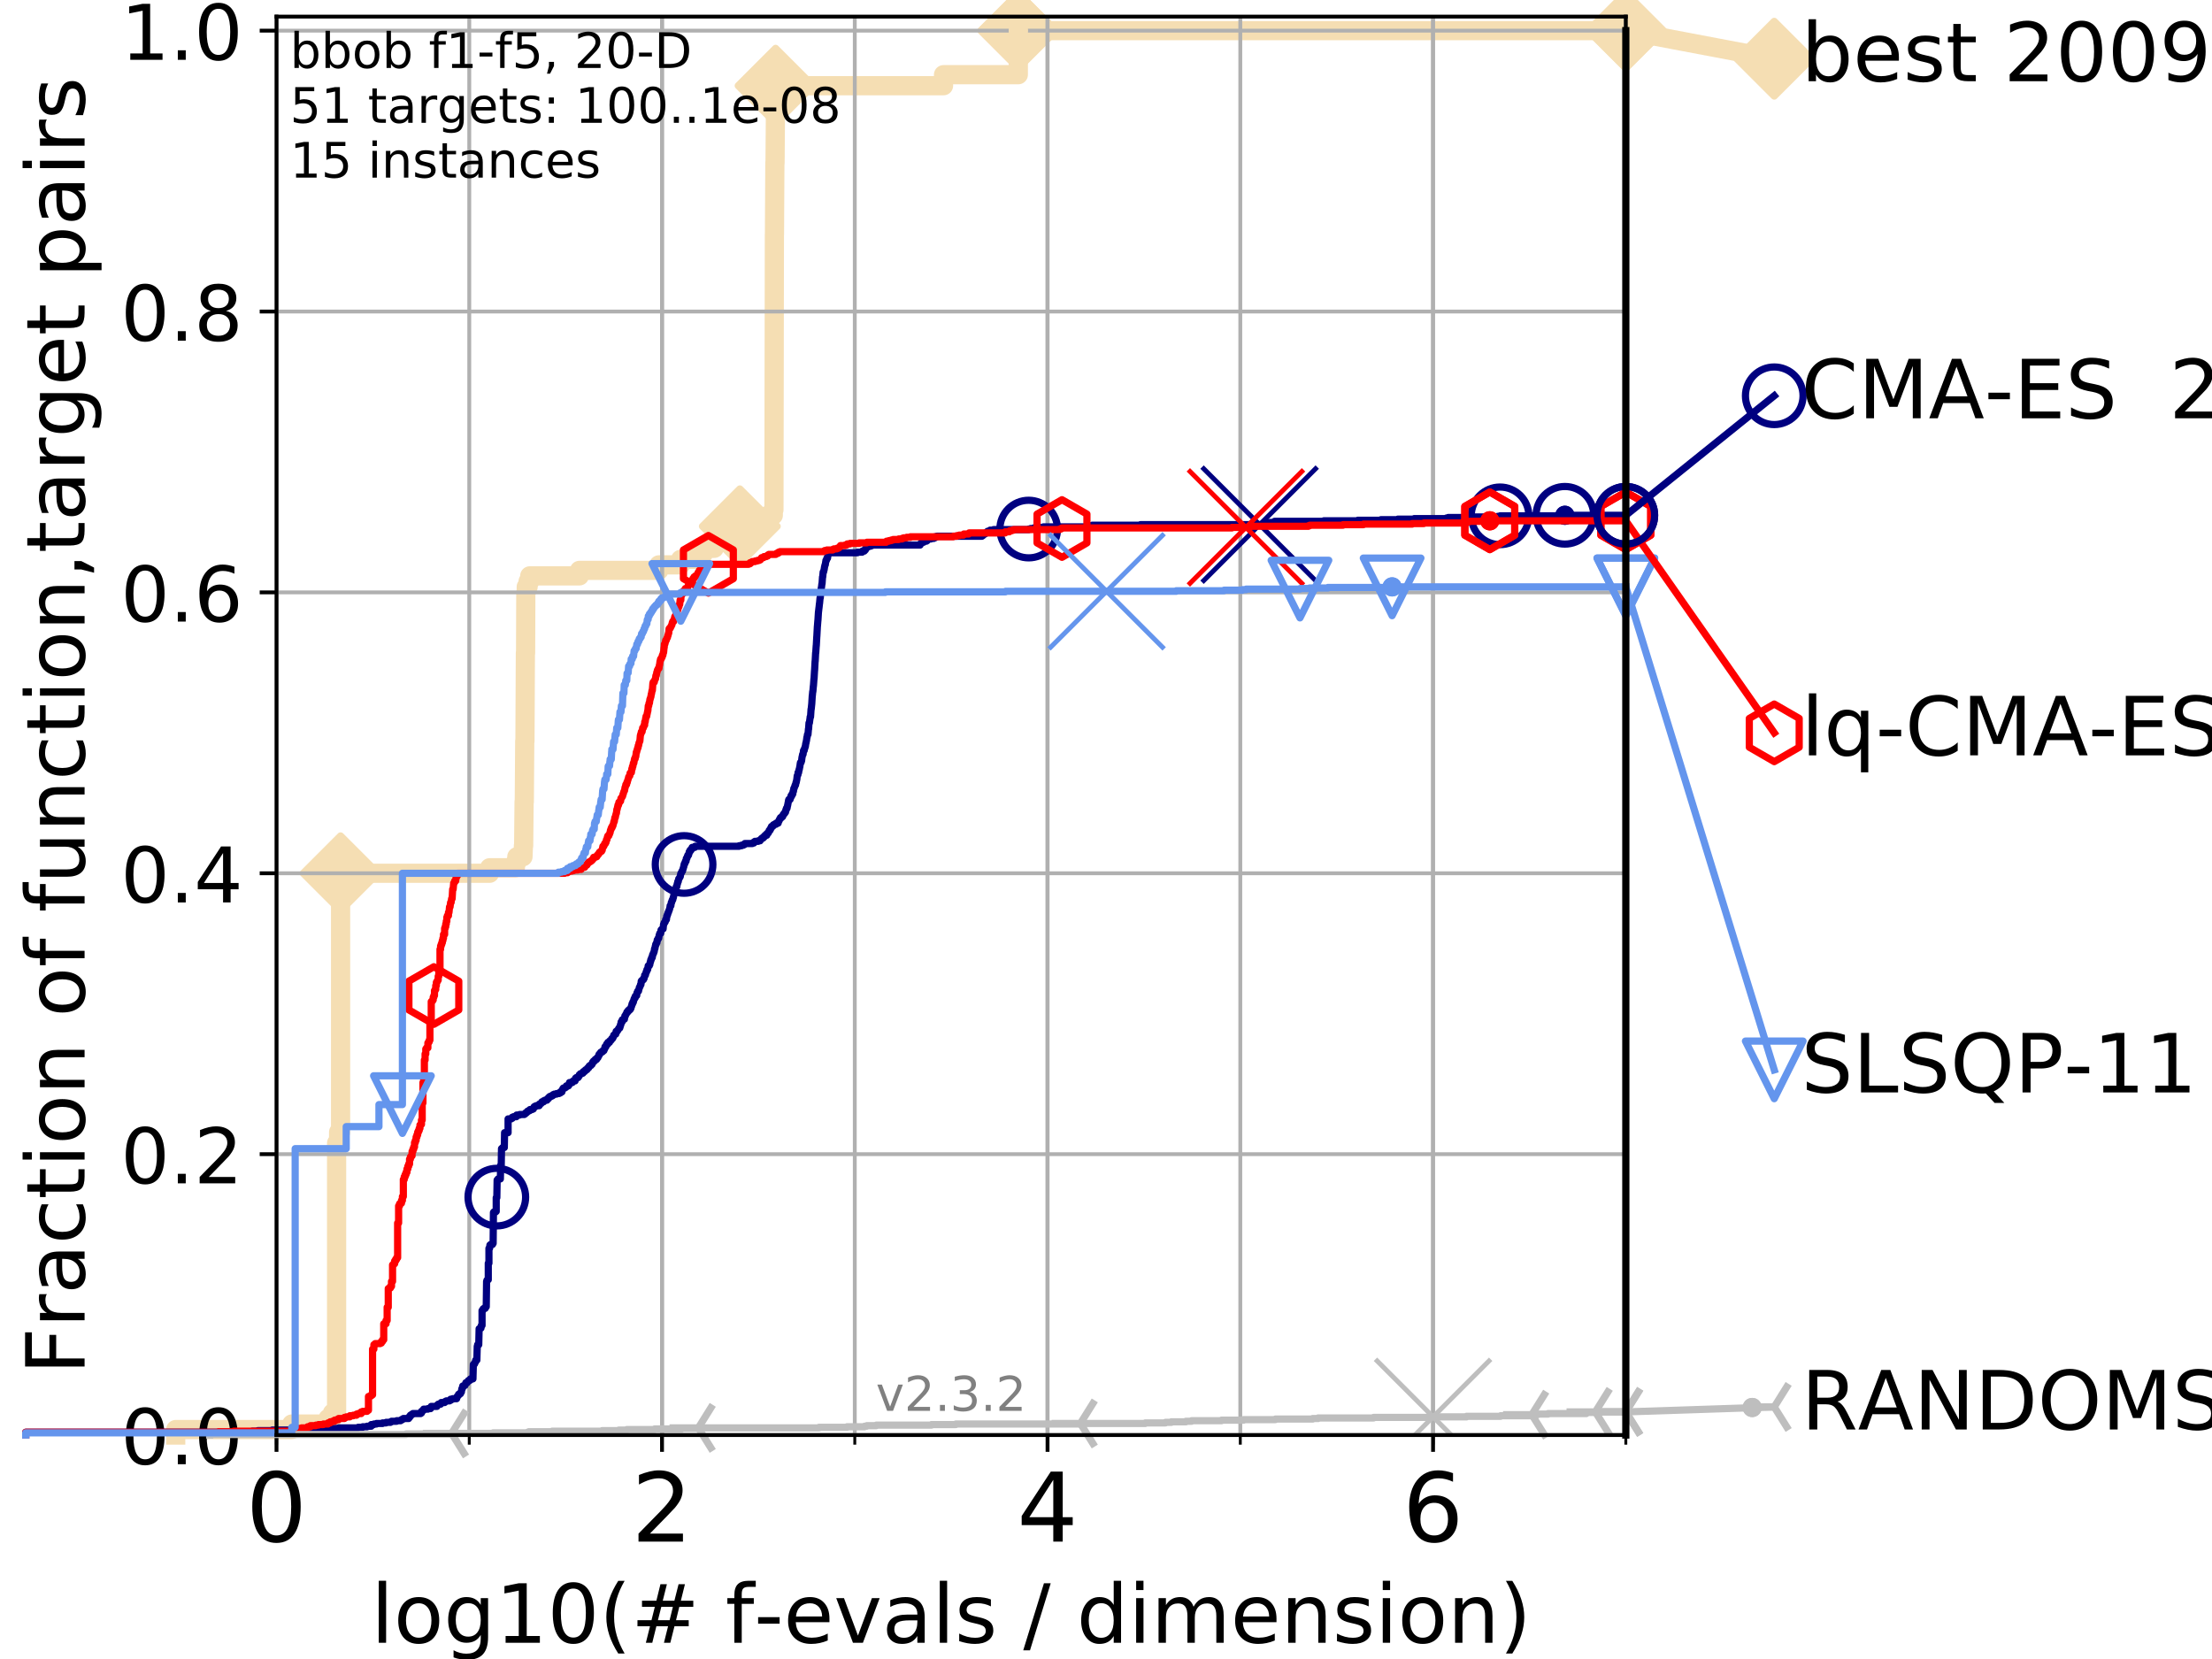 <?xml version="1.0" encoding="utf-8" standalone="no"?>
<!DOCTYPE svg PUBLIC "-//W3C//DTD SVG 1.1//EN"
  "http://www.w3.org/Graphics/SVG/1.1/DTD/svg11.dtd">
<!-- Created with matplotlib (https://matplotlib.org/) -->
<svg height="345.6pt" version="1.1" viewBox="0 0 460.8 345.6" width="460.8pt" xmlns="http://www.w3.org/2000/svg" xmlns:xlink="http://www.w3.org/1999/xlink">
 <defs>
  <style type="text/css">
*{stroke-linecap:butt;stroke-linejoin:round;}
  </style>
 </defs>
 <g id="figure_1">
  <g id="patch_1">
   <path d="M 0 345.6 
L 460.8 345.6 
L 460.8 0 
L 0 0 
z
" style="fill:#ffffff;"/>
  </g>
  <g id="axes_1">
   <g id="patch_2">
    <path d="M 57.6 298.944 
L 338.688 298.944 
L 338.688 3.456 
L 57.6 3.456 
z
" style="fill:#ffffff;"/>
   </g>
   <g id="line2d_1">
    <path d="M 36.604 298.944 
L 36.604 297.797 
L 60.78 297.797 
L 60.78 296.649 
L 68.328 296.649 
L 68.328 295.502 
L 69.246 295.502 
L 69.246 294.355 
L 70.119 294.355 
L 70.119 238.137 
L 70.539 238.137 
L 70.539 235.842 
L 70.949 235.842 
L 70.949 181.919 
L 101.992 181.919 
L 101.992 180.772 
L 107.365 180.772 
L 107.365 179.624 
L 107.664 179.624 
L 107.664 178.477 
L 108.949 178.477 
L 109.04 176.183 
L 109.086 176.183 
L 109.177 167.004 
L 109.222 167.004 
L 109.312 154.384 
L 109.357 154.384 
L 109.447 136.027 
L 109.491 136.027 
L 109.536 123.407 
L 109.624 123.407 
L 109.624 122.259 
L 110.017 122.259 
L 110.017 121.112 
L 110.359 121.112 
L 110.359 119.965 
L 120.713 119.965 
L 120.713 118.817 
L 137.262 118.817 
L 137.262 117.67 
L 141.774 117.67 
L 141.774 116.523 
L 145.418 116.523 
L 145.418 115.375 
L 146.522 115.375 
L 146.522 114.228 
L 148.78 114.228 
L 148.78 113.081 
L 150.159 113.081 
L 150.159 111.934 
L 152.893 111.934 
L 152.893 110.786 
L 154.119 110.786 
L 154.119 109.639 
L 158.599 109.639 
L 158.599 108.492 
L 159.966 108.492 
L 159.966 107.344 
L 161.093 107.344 
L 161.093 106.197 
L 161.224 106.197 
L 161.32 48.832 
L 161.336 48.832 
L 161.42 33.917 
L 161.456 33.917 
L 161.567 20.149 
L 161.569 20.149 
L 161.571 17.855 
L 196.553 17.855 
L 196.554 15.56 
L 212.133 15.56 
L 212.134 6.382 
L 338.688 6.382 
L 338.688 6.382 
" style="fill:none;stroke:#f5deb3;stroke-linecap:square;stroke-width:4;"/>
   </g>
   <g id="line2d_2">
    <defs>
     <path d="M -0 7.778 
L 7.778 0 
L 0 -7.778 
L -7.778 -0 
z
" id="mf073a1c0d6" style="stroke:#f5deb3;stroke-linejoin:miter;stroke-width:1.5;"/>
    </defs>
    <g>
     <use style="fill:#f5deb3;stroke:#f5deb3;stroke-linejoin:miter;stroke-width:1.5;" x="70.949" xlink:href="#mf073a1c0d6" y="181.919"/>
     <use style="fill:#f5deb3;stroke:#f5deb3;stroke-linejoin:miter;stroke-width:1.5;" x="154.119" xlink:href="#mf073a1c0d6" y="109.639"/>
     <use style="fill:#f5deb3;stroke:#f5deb3;stroke-linejoin:miter;stroke-width:1.5;" x="161.571" xlink:href="#mf073a1c0d6" y="17.855"/>
     <use style="fill:#f5deb3;stroke:#f5deb3;stroke-linejoin:miter;stroke-width:1.5;" x="212.134" xlink:href="#mf073a1c0d6" y="6.382"/>
     <use style="fill:#f5deb3;stroke:#f5deb3;stroke-linejoin:miter;stroke-width:1.5;" x="212.134" xlink:href="#mf073a1c0d6" y="6.382"/>
     <use style="fill:#f5deb3;stroke:#f5deb3;stroke-linejoin:miter;stroke-width:1.5;" x="338.688" xlink:href="#mf073a1c0d6" y="6.382"/>
    </g>
   </g>
   <g id="line2d_3">
    <path style="fill:none;stroke:#f5deb3;stroke-linecap:square;stroke-width:4;"/>
    <g/>
   </g>
   <g id="line2d_4">
    <path d="M 338.688 6.382 
L 369.608 12.233 
" style="fill:none;stroke:#f5deb3;stroke-linecap:square;stroke-width:4;"/>
    <g>
     <use style="fill:#f5deb3;stroke:#f5deb3;stroke-linejoin:miter;stroke-width:1.5;" x="338.688" xlink:href="#mf073a1c0d6" y="6.382"/>
     <use style="fill:#f5deb3;stroke:#f5deb3;stroke-linejoin:miter;stroke-width:1.5;" x="369.608" xlink:href="#mf073a1c0d6" y="12.233"/>
    </g>
   </g>
   <g id="matplotlib.axis_1">
    <g id="xtick_1">
     <g id="line2d_5">
      <path clip-path="url(#p49bf839b89)" d="M 57.6 298.944 
L 57.6 3.456 
" style="fill:none;stroke:#b0b0b0;stroke-linecap:square;stroke-width:0.8;"/>
     </g>
     <g id="line2d_6">
      <defs>
       <path d="M 0 0 
L 0 3.5 
" id="m4259329742" style="stroke:#000000;stroke-width:0.8;"/>
      </defs>
      <g>
       <use style="stroke:#000000;stroke-width:0.8;" x="57.6" xlink:href="#m4259329742" y="298.944"/>
      </g>
     </g>
     <g id="text_1">
      <!-- 0 -->
      <defs>
       <path d="M 31.781 66.406 
Q 24.172 66.406 20.328 58.906 
Q 16.5 51.422 16.5 36.375 
Q 16.5 21.391 20.328 13.891 
Q 24.172 6.391 31.781 6.391 
Q 39.453 6.391 43.281 13.891 
Q 47.125 21.391 47.125 36.375 
Q 47.125 51.422 43.281 58.906 
Q 39.453 66.406 31.781 66.406 
z
M 31.781 74.219 
Q 44.047 74.219 50.516 64.516 
Q 56.984 54.828 56.984 36.375 
Q 56.984 17.969 50.516 8.266 
Q 44.047 -1.422 31.781 -1.422 
Q 19.531 -1.422 13.062 8.266 
Q 6.594 17.969 6.594 36.375 
Q 6.594 54.828 13.062 64.516 
Q 19.531 74.219 31.781 74.219 
z
" id="DejaVuSans-48"/>
      </defs>
      <g transform="translate(51.237 321.141)scale(0.2 -0.2)">
       <use xlink:href="#DejaVuSans-48"/>
      </g>
     </g>
    </g>
    <g id="xtick_2">
     <g id="line2d_7">
      <path clip-path="url(#p49bf839b89)" d="M 137.911 298.944 
L 137.911 3.456 
" style="fill:none;stroke:#b0b0b0;stroke-linecap:square;stroke-width:0.8;"/>
     </g>
     <g id="line2d_8">
      <g>
       <use style="stroke:#000000;stroke-width:0.8;" x="137.911" xlink:href="#m4259329742" y="298.944"/>
      </g>
     </g>
     <g id="text_2">
      <!-- 2 -->
      <defs>
       <path d="M 19.188 8.297 
L 53.609 8.297 
L 53.609 0 
L 7.328 0 
L 7.328 8.297 
Q 12.938 14.109 22.625 23.891 
Q 32.328 33.688 34.812 36.531 
Q 39.547 41.844 41.422 45.531 
Q 43.312 49.219 43.312 52.781 
Q 43.312 58.594 39.234 62.25 
Q 35.156 65.922 28.609 65.922 
Q 23.969 65.922 18.812 64.312 
Q 13.672 62.703 7.812 59.422 
L 7.812 69.391 
Q 13.766 71.781 18.938 73 
Q 24.125 74.219 28.422 74.219 
Q 39.75 74.219 46.484 68.547 
Q 53.219 62.891 53.219 53.422 
Q 53.219 48.922 51.531 44.891 
Q 49.859 40.875 45.406 35.406 
Q 44.188 33.984 37.641 27.219 
Q 31.109 20.453 19.188 8.297 
z
" id="DejaVuSans-50"/>
      </defs>
      <g transform="translate(131.548 321.141)scale(0.2 -0.2)">
       <use xlink:href="#DejaVuSans-50"/>
      </g>
     </g>
    </g>
    <g id="xtick_3">
     <g id="line2d_9">
      <path clip-path="url(#p49bf839b89)" d="M 218.222 298.944 
L 218.222 3.456 
" style="fill:none;stroke:#b0b0b0;stroke-linecap:square;stroke-width:0.8;"/>
     </g>
     <g id="line2d_10">
      <g>
       <use style="stroke:#000000;stroke-width:0.8;" x="218.222" xlink:href="#m4259329742" y="298.944"/>
      </g>
     </g>
     <g id="text_3">
      <!-- 4 -->
      <defs>
       <path d="M 37.797 64.312 
L 12.891 25.391 
L 37.797 25.391 
z
M 35.203 72.906 
L 47.609 72.906 
L 47.609 25.391 
L 58.016 25.391 
L 58.016 17.188 
L 47.609 17.188 
L 47.609 0 
L 37.797 0 
L 37.797 17.188 
L 4.891 17.188 
L 4.891 26.703 
z
" id="DejaVuSans-52"/>
      </defs>
      <g transform="translate(211.859 321.141)scale(0.2 -0.2)">
       <use xlink:href="#DejaVuSans-52"/>
      </g>
     </g>
    </g>
    <g id="xtick_4">
     <g id="line2d_11">
      <path clip-path="url(#p49bf839b89)" d="M 298.533 298.944 
L 298.533 3.456 
" style="fill:none;stroke:#b0b0b0;stroke-linecap:square;stroke-width:0.8;"/>
     </g>
     <g id="line2d_12">
      <g>
       <use style="stroke:#000000;stroke-width:0.8;" x="298.533" xlink:href="#m4259329742" y="298.944"/>
      </g>
     </g>
     <g id="text_4">
      <!-- 6 -->
      <defs>
       <path d="M 33.016 40.375 
Q 26.375 40.375 22.484 35.828 
Q 18.609 31.297 18.609 23.391 
Q 18.609 15.531 22.484 10.953 
Q 26.375 6.391 33.016 6.391 
Q 39.656 6.391 43.531 10.953 
Q 47.406 15.531 47.406 23.391 
Q 47.406 31.297 43.531 35.828 
Q 39.656 40.375 33.016 40.375 
z
M 52.594 71.297 
L 52.594 62.312 
Q 48.875 64.062 45.094 64.984 
Q 41.312 65.922 37.594 65.922 
Q 27.828 65.922 22.672 59.328 
Q 17.531 52.734 16.797 39.406 
Q 19.672 43.656 24.016 45.922 
Q 28.375 48.188 33.594 48.188 
Q 44.578 48.188 50.953 41.516 
Q 57.328 34.859 57.328 23.391 
Q 57.328 12.156 50.688 5.359 
Q 44.047 -1.422 33.016 -1.422 
Q 20.359 -1.422 13.672 8.266 
Q 6.984 17.969 6.984 36.375 
Q 6.984 53.656 15.188 63.938 
Q 23.391 74.219 37.203 74.219 
Q 40.922 74.219 44.703 73.484 
Q 48.484 72.75 52.594 71.297 
z
" id="DejaVuSans-54"/>
      </defs>
      <g transform="translate(292.17 321.141)scale(0.2 -0.2)">
       <use xlink:href="#DejaVuSans-54"/>
      </g>
     </g>
    </g>
    <g id="xtick_5">
     <g id="line2d_13">
      <path clip-path="url(#p49bf839b89)" d="M 57.6 298.944 
L 57.6 3.456 
" style="fill:none;stroke:#b0b0b0;stroke-linecap:square;stroke-width:0.8;"/>
     </g>
     <g id="line2d_14">
      <defs>
       <path d="M 0 0 
L 0 2 
" id="m496bc7861d" style="stroke:#000000;stroke-width:0.6;"/>
      </defs>
      <g>
       <use style="stroke:#000000;stroke-width:0.6;" x="57.6" xlink:href="#m496bc7861d" y="298.944"/>
      </g>
     </g>
    </g>
    <g id="xtick_6">
     <g id="line2d_15">
      <path clip-path="url(#p49bf839b89)" d="M 97.755 298.944 
L 97.755 3.456 
" style="fill:none;stroke:#b0b0b0;stroke-linecap:square;stroke-width:0.8;"/>
     </g>
     <g id="line2d_16">
      <g>
       <use style="stroke:#000000;stroke-width:0.6;" x="97.755" xlink:href="#m496bc7861d" y="298.944"/>
      </g>
     </g>
    </g>
    <g id="xtick_7">
     <g id="line2d_17">
      <path clip-path="url(#p49bf839b89)" d="M 137.911 298.944 
L 137.911 3.456 
" style="fill:none;stroke:#b0b0b0;stroke-linecap:square;stroke-width:0.8;"/>
     </g>
     <g id="line2d_18">
      <g>
       <use style="stroke:#000000;stroke-width:0.6;" x="137.911" xlink:href="#m496bc7861d" y="298.944"/>
      </g>
     </g>
    </g>
    <g id="xtick_8">
     <g id="line2d_19">
      <path clip-path="url(#p49bf839b89)" d="M 178.066 298.944 
L 178.066 3.456 
" style="fill:none;stroke:#b0b0b0;stroke-linecap:square;stroke-width:0.8;"/>
     </g>
     <g id="line2d_20">
      <g>
       <use style="stroke:#000000;stroke-width:0.6;" x="178.066" xlink:href="#m496bc7861d" y="298.944"/>
      </g>
     </g>
    </g>
    <g id="xtick_9">
     <g id="line2d_21">
      <path clip-path="url(#p49bf839b89)" d="M 218.222 298.944 
L 218.222 3.456 
" style="fill:none;stroke:#b0b0b0;stroke-linecap:square;stroke-width:0.8;"/>
     </g>
     <g id="line2d_22">
      <g>
       <use style="stroke:#000000;stroke-width:0.6;" x="218.222" xlink:href="#m496bc7861d" y="298.944"/>
      </g>
     </g>
    </g>
    <g id="xtick_10">
     <g id="line2d_23">
      <path clip-path="url(#p49bf839b89)" d="M 258.377 298.944 
L 258.377 3.456 
" style="fill:none;stroke:#b0b0b0;stroke-linecap:square;stroke-width:0.8;"/>
     </g>
     <g id="line2d_24">
      <g>
       <use style="stroke:#000000;stroke-width:0.6;" x="258.377" xlink:href="#m496bc7861d" y="298.944"/>
      </g>
     </g>
    </g>
    <g id="xtick_11">
     <g id="line2d_25">
      <path clip-path="url(#p49bf839b89)" d="M 298.533 298.944 
L 298.533 3.456 
" style="fill:none;stroke:#b0b0b0;stroke-linecap:square;stroke-width:0.8;"/>
     </g>
     <g id="line2d_26">
      <g>
       <use style="stroke:#000000;stroke-width:0.6;" x="298.533" xlink:href="#m496bc7861d" y="298.944"/>
      </g>
     </g>
    </g>
    <g id="xtick_12">
     <g id="line2d_27">
      <path clip-path="url(#p49bf839b89)" d="M 338.688 298.944 
L 338.688 3.456 
" style="fill:none;stroke:#b0b0b0;stroke-linecap:square;stroke-width:0.8;"/>
     </g>
     <g id="line2d_28">
      <g>
       <use style="stroke:#000000;stroke-width:0.6;" x="338.688" xlink:href="#m496bc7861d" y="298.944"/>
      </g>
     </g>
    </g>
    <g id="text_5">
     <!-- log10(# f-evals / dimension) -->
     <defs>
      <path d="M 9.422 75.984 
L 18.406 75.984 
L 18.406 0 
L 9.422 0 
z
" id="DejaVuSans-108"/>
      <path d="M 30.609 48.391 
Q 23.391 48.391 19.188 42.75 
Q 14.984 37.109 14.984 27.297 
Q 14.984 17.484 19.156 11.844 
Q 23.344 6.203 30.609 6.203 
Q 37.797 6.203 41.984 11.859 
Q 46.188 17.531 46.188 27.297 
Q 46.188 37.016 41.984 42.703 
Q 37.797 48.391 30.609 48.391 
z
M 30.609 56 
Q 42.328 56 49.016 48.375 
Q 55.719 40.766 55.719 27.297 
Q 55.719 13.875 49.016 6.219 
Q 42.328 -1.422 30.609 -1.422 
Q 18.844 -1.422 12.172 6.219 
Q 5.516 13.875 5.516 27.297 
Q 5.516 40.766 12.172 48.375 
Q 18.844 56 30.609 56 
z
" id="DejaVuSans-111"/>
      <path d="M 45.406 27.984 
Q 45.406 37.75 41.375 43.109 
Q 37.359 48.484 30.078 48.484 
Q 22.859 48.484 18.828 43.109 
Q 14.797 37.75 14.797 27.984 
Q 14.797 18.266 18.828 12.891 
Q 22.859 7.516 30.078 7.516 
Q 37.359 7.516 41.375 12.891 
Q 45.406 18.266 45.406 27.984 
z
M 54.391 6.781 
Q 54.391 -7.172 48.188 -13.984 
Q 42 -20.797 29.203 -20.797 
Q 24.469 -20.797 20.266 -20.094 
Q 16.062 -19.391 12.109 -17.922 
L 12.109 -9.188 
Q 16.062 -11.328 19.922 -12.344 
Q 23.781 -13.375 27.781 -13.375 
Q 36.625 -13.375 41.016 -8.766 
Q 45.406 -4.156 45.406 5.172 
L 45.406 9.625 
Q 42.625 4.781 38.281 2.391 
Q 33.938 0 27.875 0 
Q 17.828 0 11.672 7.656 
Q 5.516 15.328 5.516 27.984 
Q 5.516 40.672 11.672 48.328 
Q 17.828 56 27.875 56 
Q 33.938 56 38.281 53.609 
Q 42.625 51.219 45.406 46.391 
L 45.406 54.688 
L 54.391 54.688 
z
" id="DejaVuSans-103"/>
      <path d="M 12.406 8.297 
L 28.516 8.297 
L 28.516 63.922 
L 10.984 60.406 
L 10.984 69.391 
L 28.422 72.906 
L 38.281 72.906 
L 38.281 8.297 
L 54.391 8.297 
L 54.391 0 
L 12.406 0 
z
" id="DejaVuSans-49"/>
      <path d="M 31 75.875 
Q 24.469 64.656 21.281 53.656 
Q 18.109 42.672 18.109 31.391 
Q 18.109 20.125 21.312 9.062 
Q 24.516 -2 31 -13.188 
L 23.188 -13.188 
Q 15.875 -1.703 12.234 9.375 
Q 8.594 20.453 8.594 31.391 
Q 8.594 42.281 12.203 53.312 
Q 15.828 64.359 23.188 75.875 
z
" id="DejaVuSans-40"/>
      <path d="M 51.125 44 
L 36.922 44 
L 32.812 27.688 
L 47.125 27.688 
z
M 43.797 71.781 
L 38.719 51.516 
L 52.984 51.516 
L 58.109 71.781 
L 65.922 71.781 
L 60.891 51.516 
L 76.125 51.516 
L 76.125 44 
L 58.984 44 
L 54.984 27.688 
L 70.516 27.688 
L 70.516 20.219 
L 53.078 20.219 
L 48 0 
L 40.188 0 
L 45.219 20.219 
L 30.906 20.219 
L 25.875 0 
L 18.016 0 
L 23.094 20.219 
L 7.719 20.219 
L 7.719 27.688 
L 24.906 27.688 
L 29 44 
L 13.281 44 
L 13.281 51.516 
L 30.906 51.516 
L 35.891 71.781 
z
" id="DejaVuSans-35"/>
      <path id="DejaVuSans-32"/>
      <path d="M 37.109 75.984 
L 37.109 68.5 
L 28.516 68.5 
Q 23.688 68.5 21.797 66.547 
Q 19.922 64.594 19.922 59.516 
L 19.922 54.688 
L 34.719 54.688 
L 34.719 47.703 
L 19.922 47.703 
L 19.922 0 
L 10.891 0 
L 10.891 47.703 
L 2.297 47.703 
L 2.297 54.688 
L 10.891 54.688 
L 10.891 58.5 
Q 10.891 67.625 15.141 71.797 
Q 19.391 75.984 28.609 75.984 
z
" id="DejaVuSans-102"/>
      <path d="M 4.891 31.391 
L 31.203 31.391 
L 31.203 23.391 
L 4.891 23.391 
z
" id="DejaVuSans-45"/>
      <path d="M 56.203 29.594 
L 56.203 25.203 
L 14.891 25.203 
Q 15.484 15.922 20.484 11.062 
Q 25.484 6.203 34.422 6.203 
Q 39.594 6.203 44.453 7.469 
Q 49.312 8.734 54.109 11.281 
L 54.109 2.781 
Q 49.266 0.734 44.188 -0.344 
Q 39.109 -1.422 33.891 -1.422 
Q 20.797 -1.422 13.156 6.188 
Q 5.516 13.812 5.516 26.812 
Q 5.516 40.234 12.766 48.109 
Q 20.016 56 32.328 56 
Q 43.359 56 49.781 48.891 
Q 56.203 41.797 56.203 29.594 
z
M 47.219 32.234 
Q 47.125 39.594 43.094 43.984 
Q 39.062 48.391 32.422 48.391 
Q 24.906 48.391 20.391 44.141 
Q 15.875 39.891 15.188 32.172 
z
" id="DejaVuSans-101"/>
      <path d="M 2.984 54.688 
L 12.5 54.688 
L 29.594 8.797 
L 46.688 54.688 
L 56.203 54.688 
L 35.688 0 
L 23.484 0 
z
" id="DejaVuSans-118"/>
      <path d="M 34.281 27.484 
Q 23.391 27.484 19.188 25 
Q 14.984 22.516 14.984 16.5 
Q 14.984 11.719 18.141 8.906 
Q 21.297 6.109 26.703 6.109 
Q 34.188 6.109 38.703 11.406 
Q 43.219 16.703 43.219 25.484 
L 43.219 27.484 
z
M 52.203 31.203 
L 52.203 0 
L 43.219 0 
L 43.219 8.297 
Q 40.141 3.328 35.547 0.953 
Q 30.953 -1.422 24.312 -1.422 
Q 15.922 -1.422 10.953 3.297 
Q 6 8.016 6 15.922 
Q 6 25.141 12.172 29.828 
Q 18.359 34.516 30.609 34.516 
L 43.219 34.516 
L 43.219 35.406 
Q 43.219 41.609 39.141 45 
Q 35.062 48.391 27.688 48.391 
Q 23 48.391 18.547 47.266 
Q 14.109 46.141 10.016 43.891 
L 10.016 52.203 
Q 14.938 54.109 19.578 55.047 
Q 24.219 56 28.609 56 
Q 40.484 56 46.344 49.844 
Q 52.203 43.703 52.203 31.203 
z
" id="DejaVuSans-97"/>
      <path d="M 44.281 53.078 
L 44.281 44.578 
Q 40.484 46.531 36.375 47.5 
Q 32.281 48.484 27.875 48.484 
Q 21.188 48.484 17.844 46.438 
Q 14.5 44.391 14.5 40.281 
Q 14.5 37.156 16.891 35.375 
Q 19.281 33.594 26.516 31.984 
L 29.594 31.297 
Q 39.156 29.25 43.188 25.516 
Q 47.219 21.781 47.219 15.094 
Q 47.219 7.469 41.188 3.016 
Q 35.156 -1.422 24.609 -1.422 
Q 20.219 -1.422 15.453 -0.562 
Q 10.688 0.297 5.422 2 
L 5.422 11.281 
Q 10.406 8.688 15.234 7.391 
Q 20.062 6.109 24.812 6.109 
Q 31.156 6.109 34.562 8.281 
Q 37.984 10.453 37.984 14.406 
Q 37.984 18.062 35.516 20.016 
Q 33.062 21.969 24.703 23.781 
L 21.578 24.516 
Q 13.234 26.266 9.516 29.906 
Q 5.812 33.547 5.812 39.891 
Q 5.812 47.609 11.281 51.797 
Q 16.75 56 26.812 56 
Q 31.781 56 36.172 55.266 
Q 40.578 54.547 44.281 53.078 
z
" id="DejaVuSans-115"/>
      <path d="M 25.391 72.906 
L 33.688 72.906 
L 8.297 -9.281 
L 0 -9.281 
z
" id="DejaVuSans-47"/>
      <path d="M 45.406 46.391 
L 45.406 75.984 
L 54.391 75.984 
L 54.391 0 
L 45.406 0 
L 45.406 8.203 
Q 42.578 3.328 38.25 0.953 
Q 33.938 -1.422 27.875 -1.422 
Q 17.969 -1.422 11.734 6.484 
Q 5.516 14.406 5.516 27.297 
Q 5.516 40.188 11.734 48.094 
Q 17.969 56 27.875 56 
Q 33.938 56 38.25 53.625 
Q 42.578 51.266 45.406 46.391 
z
M 14.797 27.297 
Q 14.797 17.391 18.875 11.75 
Q 22.953 6.109 30.078 6.109 
Q 37.203 6.109 41.297 11.75 
Q 45.406 17.391 45.406 27.297 
Q 45.406 37.203 41.297 42.844 
Q 37.203 48.484 30.078 48.484 
Q 22.953 48.484 18.875 42.844 
Q 14.797 37.203 14.797 27.297 
z
" id="DejaVuSans-100"/>
      <path d="M 9.422 54.688 
L 18.406 54.688 
L 18.406 0 
L 9.422 0 
z
M 9.422 75.984 
L 18.406 75.984 
L 18.406 64.594 
L 9.422 64.594 
z
" id="DejaVuSans-105"/>
      <path d="M 52 44.188 
Q 55.375 50.25 60.062 53.125 
Q 64.75 56 71.094 56 
Q 79.641 56 84.281 50.016 
Q 88.922 44.047 88.922 33.016 
L 88.922 0 
L 79.891 0 
L 79.891 32.719 
Q 79.891 40.578 77.094 44.375 
Q 74.312 48.188 68.609 48.188 
Q 61.625 48.188 57.562 43.547 
Q 53.516 38.922 53.516 30.906 
L 53.516 0 
L 44.484 0 
L 44.484 32.719 
Q 44.484 40.625 41.703 44.406 
Q 38.922 48.188 33.109 48.188 
Q 26.219 48.188 22.156 43.531 
Q 18.109 38.875 18.109 30.906 
L 18.109 0 
L 9.078 0 
L 9.078 54.688 
L 18.109 54.688 
L 18.109 46.188 
Q 21.188 51.219 25.484 53.609 
Q 29.781 56 35.688 56 
Q 41.656 56 45.828 52.969 
Q 50 49.953 52 44.188 
z
" id="DejaVuSans-109"/>
      <path d="M 54.891 33.016 
L 54.891 0 
L 45.906 0 
L 45.906 32.719 
Q 45.906 40.484 42.875 44.328 
Q 39.844 48.188 33.797 48.188 
Q 26.516 48.188 22.312 43.547 
Q 18.109 38.922 18.109 30.906 
L 18.109 0 
L 9.078 0 
L 9.078 54.688 
L 18.109 54.688 
L 18.109 46.188 
Q 21.344 51.125 25.703 53.562 
Q 30.078 56 35.797 56 
Q 45.219 56 50.047 50.172 
Q 54.891 44.344 54.891 33.016 
z
" id="DejaVuSans-110"/>
      <path d="M 8.016 75.875 
L 15.828 75.875 
Q 23.141 64.359 26.781 53.312 
Q 30.422 42.281 30.422 31.391 
Q 30.422 20.453 26.781 9.375 
Q 23.141 -1.703 15.828 -13.188 
L 8.016 -13.188 
Q 14.5 -2 17.703 9.062 
Q 20.906 20.125 20.906 31.391 
Q 20.906 42.672 17.703 53.656 
Q 14.5 64.656 8.016 75.875 
z
" id="DejaVuSans-41"/>
     </defs>
     <g transform="translate(77.303 342.218)scale(0.17 -0.17)">
      <use xlink:href="#DejaVuSans-108"/>
      <use x="27.783" xlink:href="#DejaVuSans-111"/>
      <use x="88.965" xlink:href="#DejaVuSans-103"/>
      <use x="152.441" xlink:href="#DejaVuSans-49"/>
      <use x="216.064" xlink:href="#DejaVuSans-48"/>
      <use x="279.688" xlink:href="#DejaVuSans-40"/>
      <use x="318.701" xlink:href="#DejaVuSans-35"/>
      <use x="402.49" xlink:href="#DejaVuSans-32"/>
      <use x="434.277" xlink:href="#DejaVuSans-102"/>
      <use x="469.404" xlink:href="#DejaVuSans-45"/>
      <use x="505.488" xlink:href="#DejaVuSans-101"/>
      <use x="567.012" xlink:href="#DejaVuSans-118"/>
      <use x="626.191" xlink:href="#DejaVuSans-97"/>
      <use x="687.471" xlink:href="#DejaVuSans-108"/>
      <use x="715.254" xlink:href="#DejaVuSans-115"/>
      <use x="767.354" xlink:href="#DejaVuSans-32"/>
      <use x="799.141" xlink:href="#DejaVuSans-47"/>
      <use x="832.832" xlink:href="#DejaVuSans-32"/>
      <use x="864.619" xlink:href="#DejaVuSans-100"/>
      <use x="928.096" xlink:href="#DejaVuSans-105"/>
      <use x="955.879" xlink:href="#DejaVuSans-109"/>
      <use x="1053.291" xlink:href="#DejaVuSans-101"/>
      <use x="1114.814" xlink:href="#DejaVuSans-110"/>
      <use x="1178.193" xlink:href="#DejaVuSans-115"/>
      <use x="1230.293" xlink:href="#DejaVuSans-105"/>
      <use x="1258.076" xlink:href="#DejaVuSans-111"/>
      <use x="1319.258" xlink:href="#DejaVuSans-110"/>
      <use x="1382.637" xlink:href="#DejaVuSans-41"/>
     </g>
    </g>
   </g>
   <g id="matplotlib.axis_2">
    <g id="ytick_1">
     <g id="line2d_29">
      <path clip-path="url(#p49bf839b89)" d="M 57.6 298.944 
L 338.688 298.944 
" style="fill:none;stroke:#b0b0b0;stroke-linecap:square;stroke-width:0.8;"/>
     </g>
     <g id="line2d_30">
      <defs>
       <path d="M 0 0 
L -3.5 0 
" id="m07b2fc86c7" style="stroke:#000000;stroke-width:0.8;"/>
      </defs>
      <g>
       <use style="stroke:#000000;stroke-width:0.8;" x="57.6" xlink:href="#m07b2fc86c7" y="298.944"/>
      </g>
     </g>
     <g id="text_6">
      <!-- 0.0 -->
      <defs>
       <path d="M 10.688 12.406 
L 21 12.406 
L 21 0 
L 10.688 0 
z
" id="DejaVuSans-46"/>
      </defs>
      <g transform="translate(25.155 305.023)scale(0.16 -0.16)">
       <use xlink:href="#DejaVuSans-48"/>
       <use x="63.623" xlink:href="#DejaVuSans-46"/>
       <use x="95.41" xlink:href="#DejaVuSans-48"/>
      </g>
     </g>
    </g>
    <g id="ytick_2">
     <g id="line2d_31">
      <path clip-path="url(#p49bf839b89)" d="M 57.6 240.432 
L 338.688 240.432 
" style="fill:none;stroke:#b0b0b0;stroke-linecap:square;stroke-width:0.8;"/>
     </g>
     <g id="line2d_32">
      <g>
       <use style="stroke:#000000;stroke-width:0.8;" x="57.6" xlink:href="#m07b2fc86c7" y="240.432"/>
      </g>
     </g>
     <g id="text_7">
      <!-- 0.2 -->
      <g transform="translate(25.155 246.51)scale(0.16 -0.16)">
       <use xlink:href="#DejaVuSans-48"/>
       <use x="63.623" xlink:href="#DejaVuSans-46"/>
       <use x="95.41" xlink:href="#DejaVuSans-50"/>
      </g>
     </g>
    </g>
    <g id="ytick_3">
     <g id="line2d_33">
      <path clip-path="url(#p49bf839b89)" d="M 57.6 181.919 
L 338.688 181.919 
" style="fill:none;stroke:#b0b0b0;stroke-linecap:square;stroke-width:0.8;"/>
     </g>
     <g id="line2d_34">
      <g>
       <use style="stroke:#000000;stroke-width:0.8;" x="57.6" xlink:href="#m07b2fc86c7" y="181.919"/>
      </g>
     </g>
     <g id="text_8">
      <!-- 0.4 -->
      <g transform="translate(25.155 187.998)scale(0.16 -0.16)">
       <use xlink:href="#DejaVuSans-48"/>
       <use x="63.623" xlink:href="#DejaVuSans-46"/>
       <use x="95.41" xlink:href="#DejaVuSans-52"/>
      </g>
     </g>
    </g>
    <g id="ytick_4">
     <g id="line2d_35">
      <path clip-path="url(#p49bf839b89)" d="M 57.6 123.407 
L 338.688 123.407 
" style="fill:none;stroke:#b0b0b0;stroke-linecap:square;stroke-width:0.8;"/>
     </g>
     <g id="line2d_36">
      <g>
       <use style="stroke:#000000;stroke-width:0.8;" x="57.6" xlink:href="#m07b2fc86c7" y="123.407"/>
      </g>
     </g>
     <g id="text_9">
      <!-- 0.6 -->
      <g transform="translate(25.155 129.485)scale(0.16 -0.16)">
       <use xlink:href="#DejaVuSans-48"/>
       <use x="63.623" xlink:href="#DejaVuSans-46"/>
       <use x="95.41" xlink:href="#DejaVuSans-54"/>
      </g>
     </g>
    </g>
    <g id="ytick_5">
     <g id="line2d_37">
      <path clip-path="url(#p49bf839b89)" d="M 57.6 64.894 
L 338.688 64.894 
" style="fill:none;stroke:#b0b0b0;stroke-linecap:square;stroke-width:0.8;"/>
     </g>
     <g id="line2d_38">
      <g>
       <use style="stroke:#000000;stroke-width:0.8;" x="57.6" xlink:href="#m07b2fc86c7" y="64.894"/>
      </g>
     </g>
     <g id="text_10">
      <!-- 0.8 -->
      <defs>
       <path d="M 31.781 34.625 
Q 24.75 34.625 20.719 30.859 
Q 16.703 27.094 16.703 20.516 
Q 16.703 13.922 20.719 10.156 
Q 24.75 6.391 31.781 6.391 
Q 38.812 6.391 42.859 10.172 
Q 46.922 13.969 46.922 20.516 
Q 46.922 27.094 42.891 30.859 
Q 38.875 34.625 31.781 34.625 
z
M 21.922 38.812 
Q 15.578 40.375 12.031 44.719 
Q 8.5 49.078 8.5 55.328 
Q 8.5 64.062 14.719 69.141 
Q 20.953 74.219 31.781 74.219 
Q 42.672 74.219 48.875 69.141 
Q 55.078 64.062 55.078 55.328 
Q 55.078 49.078 51.531 44.719 
Q 48 40.375 41.703 38.812 
Q 48.828 37.156 52.797 32.312 
Q 56.781 27.484 56.781 20.516 
Q 56.781 9.906 50.312 4.234 
Q 43.844 -1.422 31.781 -1.422 
Q 19.734 -1.422 13.25 4.234 
Q 6.781 9.906 6.781 20.516 
Q 6.781 27.484 10.781 32.312 
Q 14.797 37.156 21.922 38.812 
z
M 18.312 54.391 
Q 18.312 48.734 21.844 45.562 
Q 25.391 42.391 31.781 42.391 
Q 38.141 42.391 41.719 45.562 
Q 45.312 48.734 45.312 54.391 
Q 45.312 60.062 41.719 63.234 
Q 38.141 66.406 31.781 66.406 
Q 25.391 66.406 21.844 63.234 
Q 18.312 60.062 18.312 54.391 
z
" id="DejaVuSans-56"/>
      </defs>
      <g transform="translate(25.155 70.973)scale(0.16 -0.16)">
       <use xlink:href="#DejaVuSans-48"/>
       <use x="63.623" xlink:href="#DejaVuSans-46"/>
       <use x="95.41" xlink:href="#DejaVuSans-56"/>
      </g>
     </g>
    </g>
    <g id="ytick_6">
     <g id="line2d_39">
      <path clip-path="url(#p49bf839b89)" d="M 57.6 6.382 
L 338.688 6.382 
" style="fill:none;stroke:#b0b0b0;stroke-linecap:square;stroke-width:0.8;"/>
     </g>
     <g id="line2d_40">
      <g>
       <use style="stroke:#000000;stroke-width:0.8;" x="57.6" xlink:href="#m07b2fc86c7" y="6.382"/>
      </g>
     </g>
     <g id="text_11">
      <!-- 1.0 -->
      <g transform="translate(25.155 12.46)scale(0.16 -0.16)">
       <use xlink:href="#DejaVuSans-49"/>
       <use x="63.623" xlink:href="#DejaVuSans-46"/>
       <use x="95.41" xlink:href="#DejaVuSans-48"/>
      </g>
     </g>
    </g>
    <g id="text_12">
     <!-- Fraction of function,target pairs -->
     <defs>
      <path d="M 9.812 72.906 
L 51.703 72.906 
L 51.703 64.594 
L 19.672 64.594 
L 19.672 43.109 
L 48.578 43.109 
L 48.578 34.812 
L 19.672 34.812 
L 19.672 0 
L 9.812 0 
z
" id="DejaVuSans-70"/>
      <path d="M 41.109 46.297 
Q 39.594 47.172 37.812 47.578 
Q 36.031 48 33.891 48 
Q 26.266 48 22.188 43.047 
Q 18.109 38.094 18.109 28.812 
L 18.109 0 
L 9.078 0 
L 9.078 54.688 
L 18.109 54.688 
L 18.109 46.188 
Q 20.953 51.172 25.484 53.578 
Q 30.031 56 36.531 56 
Q 37.453 56 38.578 55.875 
Q 39.703 55.766 41.062 55.516 
z
" id="DejaVuSans-114"/>
      <path d="M 48.781 52.594 
L 48.781 44.188 
Q 44.969 46.297 41.141 47.344 
Q 37.312 48.391 33.406 48.391 
Q 24.656 48.391 19.812 42.844 
Q 14.984 37.312 14.984 27.297 
Q 14.984 17.281 19.812 11.734 
Q 24.656 6.203 33.406 6.203 
Q 37.312 6.203 41.141 7.25 
Q 44.969 8.297 48.781 10.406 
L 48.781 2.094 
Q 45.016 0.344 40.984 -0.531 
Q 36.969 -1.422 32.422 -1.422 
Q 20.062 -1.422 12.781 6.344 
Q 5.516 14.109 5.516 27.297 
Q 5.516 40.672 12.859 48.328 
Q 20.219 56 33.016 56 
Q 37.156 56 41.109 55.141 
Q 45.062 54.297 48.781 52.594 
z
" id="DejaVuSans-99"/>
      <path d="M 18.312 70.219 
L 18.312 54.688 
L 36.812 54.688 
L 36.812 47.703 
L 18.312 47.703 
L 18.312 18.016 
Q 18.312 11.328 20.141 9.422 
Q 21.969 7.516 27.594 7.516 
L 36.812 7.516 
L 36.812 0 
L 27.594 0 
Q 17.188 0 13.234 3.875 
Q 9.281 7.766 9.281 18.016 
L 9.281 47.703 
L 2.688 47.703 
L 2.688 54.688 
L 9.281 54.688 
L 9.281 70.219 
z
" id="DejaVuSans-116"/>
      <path d="M 8.5 21.578 
L 8.5 54.688 
L 17.484 54.688 
L 17.484 21.922 
Q 17.484 14.156 20.5 10.266 
Q 23.531 6.391 29.594 6.391 
Q 36.859 6.391 41.078 11.031 
Q 45.312 15.672 45.312 23.688 
L 45.312 54.688 
L 54.297 54.688 
L 54.297 0 
L 45.312 0 
L 45.312 8.406 
Q 42.047 3.422 37.719 1 
Q 33.406 -1.422 27.688 -1.422 
Q 18.266 -1.422 13.375 4.438 
Q 8.5 10.297 8.5 21.578 
z
M 31.109 56 
z
" id="DejaVuSans-117"/>
      <path d="M 11.719 12.406 
L 22.016 12.406 
L 22.016 4 
L 14.016 -11.625 
L 7.719 -11.625 
L 11.719 4 
z
" id="DejaVuSans-44"/>
      <path d="M 18.109 8.203 
L 18.109 -20.797 
L 9.078 -20.797 
L 9.078 54.688 
L 18.109 54.688 
L 18.109 46.391 
Q 20.953 51.266 25.266 53.625 
Q 29.594 56 35.594 56 
Q 45.562 56 51.781 48.094 
Q 58.016 40.188 58.016 27.297 
Q 58.016 14.406 51.781 6.484 
Q 45.562 -1.422 35.594 -1.422 
Q 29.594 -1.422 25.266 0.953 
Q 20.953 3.328 18.109 8.203 
z
M 48.688 27.297 
Q 48.688 37.203 44.609 42.844 
Q 40.531 48.484 33.406 48.484 
Q 26.266 48.484 22.188 42.844 
Q 18.109 37.203 18.109 27.297 
Q 18.109 17.391 22.188 11.75 
Q 26.266 6.109 33.406 6.109 
Q 40.531 6.109 44.609 11.75 
Q 48.688 17.391 48.688 27.297 
z
" id="DejaVuSans-112"/>
     </defs>
     <g transform="translate(17.62 286.339)rotate(-90)scale(0.17 -0.17)">
      <use xlink:href="#DejaVuSans-70"/>
      <use x="57.41" xlink:href="#DejaVuSans-114"/>
      <use x="98.523" xlink:href="#DejaVuSans-97"/>
      <use x="159.803" xlink:href="#DejaVuSans-99"/>
      <use x="214.783" xlink:href="#DejaVuSans-116"/>
      <use x="253.992" xlink:href="#DejaVuSans-105"/>
      <use x="281.775" xlink:href="#DejaVuSans-111"/>
      <use x="342.957" xlink:href="#DejaVuSans-110"/>
      <use x="406.336" xlink:href="#DejaVuSans-32"/>
      <use x="438.123" xlink:href="#DejaVuSans-111"/>
      <use x="499.305" xlink:href="#DejaVuSans-102"/>
      <use x="534.51" xlink:href="#DejaVuSans-32"/>
      <use x="566.297" xlink:href="#DejaVuSans-102"/>
      <use x="601.502" xlink:href="#DejaVuSans-117"/>
      <use x="664.881" xlink:href="#DejaVuSans-110"/>
      <use x="728.26" xlink:href="#DejaVuSans-99"/>
      <use x="783.24" xlink:href="#DejaVuSans-116"/>
      <use x="822.449" xlink:href="#DejaVuSans-105"/>
      <use x="850.232" xlink:href="#DejaVuSans-111"/>
      <use x="911.414" xlink:href="#DejaVuSans-110"/>
      <use x="974.793" xlink:href="#DejaVuSans-44"/>
      <use x="1006.58" xlink:href="#DejaVuSans-116"/>
      <use x="1045.789" xlink:href="#DejaVuSans-97"/>
      <use x="1107.068" xlink:href="#DejaVuSans-114"/>
      <use x="1148.166" xlink:href="#DejaVuSans-103"/>
      <use x="1211.643" xlink:href="#DejaVuSans-101"/>
      <use x="1273.166" xlink:href="#DejaVuSans-116"/>
      <use x="1312.375" xlink:href="#DejaVuSans-32"/>
      <use x="1344.162" xlink:href="#DejaVuSans-112"/>
      <use x="1407.639" xlink:href="#DejaVuSans-97"/>
      <use x="1468.918" xlink:href="#DejaVuSans-105"/>
      <use x="1496.701" xlink:href="#DejaVuSans-114"/>
      <use x="1537.814" xlink:href="#DejaVuSans-115"/>
     </g>
    </g>
   </g>
   <g id="line2d_41">
    <defs>
     <path d="M 0 1.5 
C 0.398 1.5 0.779 1.342 1.061 1.061 
C 1.342 0.779 1.5 0.398 1.5 0 
C 1.5 -0.398 1.342 -0.779 1.061 -1.061 
C 0.779 -1.342 0.398 -1.5 0 -1.5 
C -0.398 -1.5 -0.779 -1.342 -1.061 -1.061 
C -1.342 -0.779 -1.5 -0.398 -1.5 0 
C -1.5 0.398 -1.342 0.779 -1.061 1.061 
C -0.779 1.342 -0.398 1.5 0 1.5 
z
" id="m1e9263725d" style="stroke:#f5deb3;"/>
    </defs>
    <g>
     <use style="fill:#f5deb3;stroke:#f5deb3;" x="212.134" xlink:href="#m1e9263725d" y="6.382"/>
     <use style="fill:#f5deb3;stroke:#f5deb3;" x="212.134" xlink:href="#m1e9263725d" y="6.382"/>
    </g>
   </g>
   <g id="line2d_42">
    <defs>
     <path d="M 0 1.5 
C 0.398 1.5 0.779 1.342 1.061 1.061 
C 1.342 0.779 1.5 0.398 1.5 0 
C 1.5 -0.398 1.342 -0.779 1.061 -1.061 
C 0.779 -1.342 0.398 -1.5 0 -1.5 
C -0.398 -1.5 -0.779 -1.342 -1.061 -1.061 
C -1.342 -0.779 -1.5 -0.398 -1.5 0 
C -1.5 0.398 -1.342 0.779 -1.061 1.061 
C -0.779 1.342 -0.398 1.5 0 1.5 
z
" id="mf73ae4406b" style="stroke:#000080;"/>
    </defs>
    <g>
     <use style="fill:#000080;stroke:#000080;" x="325.995" xlink:href="#mf73ae4406b" y="107.344"/>
     <use style="fill:#000080;stroke:#000080;" x="325.995" xlink:href="#mf73ae4406b" y="107.344"/>
    </g>
   </g>
   <g id="line2d_43">
    <path d="M 5.357 298.944 
L 5.357 298.37 
L 51.38 298.37 
L 51.38 298.256 
L 52.583 298.256 
L 52.583 298.141 
L 53.709 298.141 
L 53.709 298.026 
L 56.705 298.026 
L 56.705 297.911 
L 65.797 297.911 
L 65.797 297.797 
L 68.328 297.797 
L 68.328 297.682 
L 69.688 297.682 
L 69.688 297.567 
L 70.539 297.567 
L 70.539 297.453 
L 74.596 297.453 
L 74.596 297.338 
L 75.556 297.338 
L 75.556 297.223 
L 76.466 297.223 
L 76.466 297.108 
L 77.331 297.108 
L 77.331 296.764 
L 77.885 296.764 
L 77.885 296.649 
L 78.421 296.649 
L 78.421 296.535 
L 79.695 296.535 
L 79.695 296.42 
L 80.416 296.42 
L 80.416 296.305 
L 81.334 296.305 
L 81.334 296.19 
L 81.557 296.19 
L 81.557 296.076 
L 82.627 296.076 
L 82.627 295.961 
L 83.438 295.961 
L 83.438 295.846 
L 83.635 295.846 
L 83.635 295.732 
L 83.83 295.732 
L 83.83 295.617 
L 84.023 295.617 
L 84.023 295.502 
L 85.136 295.502 
L 85.136 295.273 
L 85.315 295.273 
L 85.315 295.043 
L 85.492 295.043 
L 85.492 294.814 
L 85.667 294.814 
L 85.667 294.699 
L 85.841 294.699 
L 85.841 294.584 
L 86.013 294.584 
L 86.013 294.47 
L 87.644 294.47 
L 87.644 294.355 
L 87.799 294.355 
L 87.799 294.011 
L 87.952 294.011 
L 87.952 293.896 
L 88.105 293.896 
L 88.105 293.781 
L 88.256 293.781 
L 88.256 293.552 
L 89.135 293.552 
L 89.135 293.437 
L 89.698 293.437 
L 89.698 293.207 
L 89.836 293.207 
L 89.836 292.978 
L 91.03 292.978 
L 91.03 292.749 
L 91.158 292.749 
L 91.158 292.634 
L 91.284 292.634 
L 91.284 292.519 
L 91.783 292.519 
L 91.783 292.404 
L 91.905 292.404 
L 91.905 292.175 
L 92.622 292.175 
L 92.622 292.06 
L 92.738 292.06 
L 92.738 291.945 
L 92.969 291.945 
L 92.969 291.831 
L 93.645 291.831 
L 93.645 291.716 
L 93.864 291.716 
L 93.864 291.487 
L 94.295 291.487 
L 94.295 291.372 
L 95.125 291.372 
L 95.226 290.913 
L 95.327 290.913 
L 95.427 290.683 
L 95.526 290.683 
L 95.526 290.454 
L 95.723 290.454 
L 95.723 290.339 
L 95.918 290.339 
L 96.015 289.995 
L 96.111 289.995 
L 96.206 289.307 
L 96.301 289.307 
L 96.396 288.733 
L 96.676 288.733 
L 96.676 288.618 
L 96.861 288.618 
L 96.952 288.274 
L 97.044 288.274 
L 97.044 288.045 
L 97.314 288.045 
L 97.403 287.815 
L 97.492 287.815 
L 97.58 287.586 
L 97.842 287.586 
L 97.842 287.471 
L 98.015 287.471 
L 98.015 287.242 
L 98.523 287.242 
L 98.606 284.259 
L 98.689 284.259 
L 98.689 284.144 
L 98.854 284.144 
L 98.935 283.8 
L 99.017 283.8 
L 99.098 283.341 
L 99.338 283.341 
L 99.418 280.472 
L 99.497 280.472 
L 99.497 280.128 
L 99.732 280.128 
L 99.809 276.801 
L 99.964 276.801 
L 99.964 276.686 
L 100.193 276.686 
L 100.268 276.113 
L 100.419 276.113 
L 100.419 273.015 
L 100.568 273.015 
L 100.642 272.671 
L 100.789 272.671 
L 100.789 272.556 
L 101.08 272.556 
L 101.152 272.212 
L 101.295 272.212 
L 101.366 266.934 
L 101.436 266.934 
L 101.436 266.705 
L 101.577 266.705 
L 101.577 266.59 
L 101.717 266.59 
L 101.717 263.148 
L 101.855 263.148 
L 101.855 260.05 
L 101.992 260.05 
L 102.06 259.362 
L 102.196 259.362 
L 102.196 259.247 
L 102.597 259.247 
L 102.663 259.018 
L 102.729 259.018 
L 102.794 252.593 
L 102.859 252.593 
L 102.859 252.478 
L 103.246 252.478 
L 103.246 252.363 
L 103.372 252.363 
L 103.372 249.495 
L 103.498 249.495 
L 103.561 245.824 
L 103.685 245.824 
L 103.747 245.594 
L 104.235 245.594 
L 104.295 242.726 
L 104.415 242.726 
L 104.474 239.284 
L 104.592 239.284 
L 104.592 239.169 
L 104.71 239.169 
L 104.71 239.055 
L 105.057 239.055 
L 105.115 235.957 
L 105.843 235.957 
L 105.843 233.089 
L 106.489 233.089 
L 106.489 232.974 
L 106.699 232.974 
L 106.699 232.745 
L 106.958 232.745 
L 106.958 232.63 
L 107.564 232.63 
L 107.614 232.286 
L 108.247 232.286 
L 108.247 232.171 
L 109.222 232.171 
L 109.222 232.056 
L 109.402 232.056 
L 109.491 231.827 
L 109.668 231.827 
L 109.668 231.712 
L 109.8 231.712 
L 109.887 231.483 
L 110.103 231.483 
L 110.103 231.368 
L 110.359 231.368 
L 110.401 231.138 
L 110.86 231.138 
L 110.86 231.024 
L 111.105 231.024 
L 111.145 230.794 
L 111.226 230.794 
L 111.266 230.565 
L 111.426 230.565 
L 111.426 230.45 
L 111.703 230.45 
L 111.703 230.335 
L 112.319 230.335 
L 112.356 229.991 
L 112.581 229.991 
L 112.581 229.876 
L 112.73 229.876 
L 112.804 229.647 
L 112.877 229.647 
L 112.877 229.532 
L 113.24 229.532 
L 113.275 229.303 
L 113.524 229.303 
L 113.524 229.188 
L 113.943 229.188 
L 113.977 228.958 
L 114.08 228.958 
L 114.08 228.844 
L 114.284 228.844 
L 114.318 228.614 
L 114.419 228.614 
L 114.419 228.5 
L 114.586 228.5 
L 114.586 228.385 
L 114.882 228.385 
L 114.882 228.27 
L 115.109 228.27 
L 115.206 228.041 
L 115.46 228.041 
L 115.46 227.926 
L 115.928 227.926 
L 115.928 227.811 
L 116.443 227.811 
L 116.443 227.696 
L 116.71 227.696 
L 116.71 227.467 
L 117.059 227.467 
L 117.145 227.008 
L 117.203 227.008 
L 117.26 226.779 
L 117.345 226.779 
L 117.345 226.664 
L 117.654 226.664 
L 117.654 226.549 
L 117.848 226.549 
L 117.848 226.434 
L 117.985 226.434 
L 117.985 226.205 
L 118.417 226.205 
L 118.524 225.976 
L 118.577 225.976 
L 118.629 225.517 
L 119.225 225.517 
L 119.25 225.287 
L 119.402 225.287 
L 119.402 225.172 
L 119.801 225.172 
L 119.899 224.599 
L 120.045 224.599 
L 120.045 224.484 
L 120.43 224.484 
L 120.477 224.255 
L 120.595 224.255 
L 120.666 223.91 
L 120.806 223.91 
L 120.899 223.681 
L 121.174 223.681 
L 121.174 223.566 
L 121.423 223.566 
L 121.49 223.337 
L 121.535 223.337 
L 121.535 223.222 
L 121.8 223.222 
L 121.91 222.993 
L 121.953 222.993 
L 121.953 222.878 
L 122.213 222.878 
L 122.213 222.763 
L 122.341 222.763 
L 122.362 222.534 
L 122.489 222.534 
L 122.489 222.419 
L 122.657 222.419 
L 122.741 222.075 
L 122.886 222.075 
L 122.886 221.96 
L 123.111 221.96 
L 123.193 221.73 
L 123.334 221.73 
L 123.434 221.386 
L 123.454 221.386 
L 123.454 221.272 
L 123.613 221.272 
L 123.633 221.042 
L 123.849 221.042 
L 123.849 220.927 
L 123.966 220.927 
L 123.985 220.698 
L 124.274 220.698 
L 124.293 220.468 
L 124.388 220.468 
L 124.388 220.354 
L 124.539 220.354 
L 124.632 220.124 
L 124.651 220.124 
L 124.707 219.895 
L 124.781 219.895 
L 124.781 219.665 
L 124.91 219.665 
L 124.965 219.436 
L 125.056 219.436 
L 125.147 219.206 
L 125.363 219.206 
L 125.363 219.092 
L 125.542 219.092 
L 125.595 218.862 
L 125.805 218.862 
L 125.91 218.518 
L 125.962 218.518 
L 126.031 218.059 
L 126.219 218.059 
L 126.287 217.715 
L 126.372 217.715 
L 126.389 217.485 
L 126.624 217.485 
L 126.64 217.141 
L 126.97 217.141 
L 127.052 216.797 
L 127.197 216.797 
L 127.197 216.682 
L 127.326 216.682 
L 127.406 216.453 
L 127.453 216.453 
L 127.453 216.338 
L 127.611 216.338 
L 127.69 216.109 
L 127.737 216.109 
L 127.846 215.65 
L 127.97 215.65 
L 127.97 215.535 
L 128.108 215.535 
L 128.108 215.42 
L 128.275 215.42 
L 128.351 214.847 
L 128.576 214.847 
L 128.62 214.617 
L 128.724 214.617 
L 128.798 214.388 
L 128.856 214.388 
L 128.93 214.158 
L 129.104 214.158 
L 129.205 213.814 
L 129.219 213.814 
L 129.248 213.47 
L 129.334 213.47 
L 129.39 212.896 
L 129.588 212.896 
L 129.63 212.437 
L 129.839 212.437 
L 129.839 212.323 
L 130.073 212.323 
L 130.169 211.634 
L 130.277 211.634 
L 130.385 211.29 
L 130.412 211.29 
L 130.519 211.061 
L 130.585 211.061 
L 130.598 210.831 
L 130.77 210.831 
L 130.862 210.487 
L 131.108 210.487 
L 131.121 210.257 
L 131.326 210.257 
L 131.389 210.028 
L 131.44 210.028 
L 131.541 209.569 
L 131.591 209.569 
L 131.666 209.11 
L 131.778 209.11 
L 131.815 208.766 
L 131.938 208.766 
L 132.024 208.307 
L 132.06 208.307 
L 132.097 208.078 
L 132.182 208.078 
L 132.206 207.848 
L 132.327 207.848 
L 132.351 207.504 
L 132.494 207.504 
L 132.494 207.389 
L 132.636 207.389 
L 132.695 206.816 
L 132.754 206.816 
L 132.847 206.471 
L 133.01 206.471 
L 133.113 206.012 
L 133.125 206.012 
L 133.194 205.668 
L 133.251 205.668 
L 133.342 205.439 
L 133.364 205.439 
L 133.432 205.095 
L 133.522 205.095 
L 133.578 204.406 
L 133.645 204.406 
L 133.645 204.291 
L 133.822 204.291 
L 133.91 204.062 
L 134.052 204.062 
L 134.052 203.833 
L 134.171 203.833 
L 134.268 203.374 
L 134.29 203.374 
L 134.29 203.144 
L 134.45 203.144 
L 134.556 202.685 
L 134.567 202.685 
L 134.609 202.456 
L 134.693 202.456 
L 134.766 201.997 
L 134.912 201.997 
L 135.015 201.308 
L 135.036 201.308 
L 135.036 201.194 
L 135.25 201.194 
L 135.341 200.964 
L 135.362 200.964 
L 135.452 200.391 
L 135.512 200.391 
L 135.572 199.932 
L 135.662 199.932 
L 135.751 199.473 
L 135.879 199.473 
L 135.947 198.899 
L 136.015 198.899 
L 136.102 198.555 
L 136.17 198.555 
L 136.247 198.211 
L 136.285 198.211 
L 136.352 197.637 
L 136.428 197.637 
L 136.523 197.063 
L 136.551 197.063 
L 136.598 196.719 
L 136.701 196.719 
L 136.767 196.375 
L 136.85 196.375 
L 136.915 195.801 
L 137.026 195.801 
L 137.108 195.457 
L 137.217 195.457 
L 137.326 194.769 
L 137.353 194.769 
L 137.442 194.425 
L 137.638 194.425 
L 137.709 193.736 
L 137.806 193.736 
L 137.806 193.622 
L 137.972 193.622 
L 137.972 193.507 
L 138.136 193.507 
L 138.222 192.589 
L 138.273 192.589 
L 138.35 192.245 
L 138.452 192.245 
L 138.553 192.015 
L 138.586 192.015 
L 138.67 191.556 
L 138.828 191.556 
L 138.894 190.868 
L 138.96 190.868 
L 139.017 190.524 
L 139.083 190.524 
L 139.188 190.065 
L 139.245 190.065 
L 139.326 189.721 
L 139.374 189.721 
L 139.462 189.377 
L 139.486 189.377 
L 139.573 188.918 
L 139.597 188.918 
L 139.597 188.688 
L 139.754 188.688 
L 139.84 188 
L 139.911 188 
L 139.98 187.656 
L 140.035 187.656 
L 140.065 187.426 
L 140.15 187.426 
L 140.249 186.967 
L 140.28 186.967 
L 140.379 186.394 
L 140.401 186.394 
L 140.446 186.049 
L 140.522 186.049 
L 140.604 185.59 
L 140.679 185.59 
L 140.775 185.131 
L 140.805 185.131 
L 140.886 184.673 
L 140.996 184.673 
L 141.083 184.099 
L 141.134 184.099 
L 141.199 183.64 
L 141.293 183.64 
L 141.393 183.066 
L 141.457 183.066 
L 141.556 182.837 
L 141.585 182.837 
L 141.683 182.607 
L 141.711 182.607 
L 141.802 182.034 
L 141.83 182.034 
L 141.907 181.804 
L 141.969 181.804 
L 142.079 181.46 
L 142.175 181.46 
L 142.284 181.001 
L 142.311 181.001 
L 142.419 180.542 
L 142.446 180.542 
L 142.506 180.083 
L 142.58 180.083 
L 142.593 179.854 
L 142.693 179.854 
L 142.792 179.395 
L 142.917 179.395 
L 142.976 178.821 
L 143.093 178.821 
L 143.202 178.362 
L 143.286 178.362 
L 143.292 178.133 
L 143.439 178.133 
L 143.54 177.674 
L 143.578 177.674 
L 143.578 177.445 
L 143.71 177.445 
L 143.766 177.1 
L 143.958 177.1 
L 143.995 176.871 
L 144.118 176.871 
L 144.191 176.527 
L 144.742 176.527 
L 144.789 176.297 
L 153.953 176.297 
L 153.953 176.183 
L 154.467 176.183 
L 154.467 176.068 
L 154.847 176.068 
L 154.847 175.953 
L 155.09 175.953 
L 155.161 175.724 
L 156.735 175.724 
L 156.735 175.609 
L 157.058 175.609 
L 157.087 175.379 
L 157.264 175.379 
L 157.264 175.265 
L 157.94 175.265 
L 157.94 175.15 
L 158.342 175.15 
L 158.417 174.92 
L 158.514 174.92 
L 158.61 174.691 
L 158.764 174.691 
L 158.764 174.576 
L 158.989 174.576 
L 159.041 174.347 
L 159.214 174.347 
L 159.214 174.232 
L 159.329 174.232 
L 159.38 174.003 
L 159.726 174.003 
L 159.748 173.658 
L 159.877 173.658 
L 159.877 173.544 
L 160.04 173.544 
L 160.081 173.314 
L 160.16 173.314 
L 160.242 172.97 
L 160.411 172.97 
L 160.511 172.741 
L 160.526 172.741 
L 160.542 172.511 
L 160.661 172.511 
L 160.715 172.167 
L 160.943 172.167 
L 160.943 172.052 
L 161.084 172.052 
L 161.112 171.823 
L 161.325 171.823 
L 161.325 171.708 
L 161.659 171.708 
L 161.674 171.479 
L 162.102 171.479 
L 162.204 171.02 
L 162.288 171.02 
L 162.381 170.675 
L 162.468 170.675 
L 162.575 170.331 
L 162.813 170.331 
L 162.859 170.102 
L 163.047 170.102 
L 163.132 169.758 
L 163.181 169.758 
L 163.181 169.643 
L 163.301 169.643 
L 163.36 169.413 
L 163.485 169.413 
L 163.534 169.184 
L 163.64 169.184 
L 163.699 168.725 
L 163.783 168.725 
L 163.822 168.381 
L 163.95 168.381 
L 164.057 167.807 
L 164.075 167.807 
L 164.178 167.234 
L 164.187 167.234 
L 164.284 166.66 
L 164.337 166.66 
L 164.337 166.545 
L 164.587 166.545 
L 164.69 166.086 
L 164.774 166.086 
L 164.797 165.742 
L 164.964 165.742 
L 165.014 165.398 
L 165.15 165.398 
L 165.225 164.824 
L 165.292 164.824 
L 165.362 164.251 
L 165.422 164.251 
L 165.526 163.906 
L 165.544 163.906 
L 165.637 163.562 
L 165.715 163.562 
L 165.824 162.989 
L 165.866 162.989 
L 165.975 162.415 
L 165.985 162.415 
L 166.072 161.612 
L 166.112 161.612 
L 166.19 161.382 
L 166.229 161.382 
L 166.247 160.923 
L 166.365 160.923 
L 166.45 160.35 
L 166.49 160.35 
L 166.597 159.776 
L 166.612 159.776 
L 166.721 158.973 
L 166.744 158.973 
L 166.744 158.858 
L 166.867 158.858 
L 166.963 158.514 
L 166.98 158.514 
L 167.077 157.711 
L 167.095 157.711 
L 167.204 157.137 
L 167.293 157.137 
L 167.391 156.334 
L 167.529 156.334 
L 167.61 155.875 
L 167.65 155.875 
L 167.734 155.531 
L 167.764 155.531 
L 167.859 154.843 
L 167.886 154.843 
L 167.997 154.269 
L 168.008 154.269 
L 168.093 153.581 
L 168.13 153.581 
L 168.213 153.007 
L 168.317 153.007 
L 168.417 151.86 
L 168.443 151.86 
L 168.531 150.598 
L 168.612 150.598 
L 168.716 149.795 
L 168.728 149.795 
L 168.773 149.336 
L 168.85 149.336 
L 168.959 147.729 
L 168.987 147.729 
L 169.095 146.697 
L 169.1 146.697 
L 169.206 144.976 
L 169.217 144.976 
L 169.304 144.058 
L 169.334 144.058 
L 169.436 142.911 
L 169.45 142.911 
L 169.56 141.419 
L 169.58 141.419 
L 169.68 139.698 
L 169.692 139.698 
L 169.8 137.748 
L 169.817 137.748 
L 169.907 136.027 
L 169.932 136.027 
L 170.032 134.535 
L 170.046 134.535 
L 170.155 132.585 
L 170.162 132.585 
L 170.272 130.52 
L 170.278 130.52 
L 170.38 129.258 
L 170.389 129.258 
L 170.495 127.537 
L 170.501 127.537 
L 170.606 126.619 
L 170.613 126.619 
L 170.713 125.701 
L 170.726 125.701 
L 170.833 124.554 
L 170.877 124.554 
L 170.987 123.062 
L 171.013 123.062 
L 171.11 122.374 
L 171.125 122.374 
L 171.224 121.571 
L 171.251 121.571 
L 171.347 120.194 
L 171.383 120.194 
L 171.48 119.162 
L 171.56 119.162 
L 171.661 118.703 
L 171.677 118.703 
L 171.782 118.014 
L 171.791 118.014 
L 171.872 117.67 
L 171.918 117.67 
L 172.02 116.982 
L 172.033 116.982 
L 172.052 116.752 
L 172.155 116.752 
L 172.249 116.293 
L 172.382 116.293 
L 172.492 115.605 
L 172.53 115.605 
L 172.573 115.146 
L 178.627 115.146 
L 178.627 115.031 
L 179.582 115.031 
L 179.632 114.802 
L 180.047 114.802 
L 180.073 114.572 
L 180.269 114.572 
L 180.369 114.228 
L 180.483 114.228 
L 180.506 113.999 
L 180.721 113.999 
L 180.721 113.884 
L 180.964 113.884 
L 180.964 113.769 
L 181.377 113.769 
L 181.377 113.654 
L 181.665 113.654 
L 181.665 113.54 
L 191.68 113.54 
L 191.721 113.31 
L 191.799 113.31 
L 191.884 113.081 
L 192.058 113.081 
L 192.058 112.966 
L 192.396 112.966 
L 192.489 112.737 
L 192.994 112.737 
L 192.994 112.622 
L 193.164 112.622 
L 193.234 112.392 
L 193.382 112.392 
L 193.382 112.278 
L 193.919 112.278 
L 193.919 112.163 
L 194.511 112.163 
L 194.511 112.048 
L 194.765 112.048 
L 194.776 111.819 
L 195.165 111.819 
L 195.165 111.704 
L 204.559 111.704 
L 204.559 111.589 
L 204.732 111.589 
L 204.835 111.36 
L 204.994 111.36 
L 204.994 111.245 
L 205.192 111.245 
L 205.301 111.016 
L 205.532 111.016 
L 205.532 110.901 
L 205.649 110.901 
L 205.729 110.672 
L 206.241 110.672 
L 206.245 110.442 
L 206.967 110.442 
L 206.967 110.327 
L 214.294 110.327 
L 214.294 110.213 
L 214.707 110.213 
L 214.707 110.098 
L 215.338 110.098 
L 215.338 109.983 
L 215.631 109.983 
L 215.631 109.868 
L 217.38 109.868 
L 217.38 109.754 
L 226.818 109.754 
L 226.818 109.639 
L 227.039 109.639 
L 227.039 109.524 
L 227.536 109.524 
L 227.536 109.409 
L 237.574 109.409 
L 237.574 109.295 
L 263.414 109.295 
L 263.414 109.18 
L 263.559 109.18 
L 263.559 109.065 
L 263.708 109.065 
L 263.708 108.951 
L 264.472 108.951 
L 264.472 108.836 
L 265.497 108.836 
L 265.505 108.606 
L 275.776 108.606 
L 275.776 108.492 
L 282.869 108.492 
L 282.869 108.377 
L 287.664 108.377 
L 287.664 108.262 
L 291.205 108.262 
L 291.205 108.147 
L 294.609 108.147 
L 294.609 108.033 
L 301.303 108.033 
L 301.303 107.918 
L 301.689 107.918 
L 301.689 107.803 
L 305.122 107.803 
L 305.122 107.689 
L 311.96 107.689 
L 311.96 107.574 
L 312.486 107.574 
L 312.486 107.459 
L 325.995 107.459 
L 325.995 107.344 
L 338.688 107.344 
L 338.688 107.344 
" style="fill:none;stroke:#000080;stroke-linecap:square;stroke-width:1.5;"/>
   </g>
   <g id="line2d_44">
    <defs>
     <path d="M 0 6 
C 1.591 6 3.117 5.368 4.243 4.243 
C 5.368 3.117 6 1.591 6 0 
C 6 -1.591 5.368 -3.117 4.243 -4.243 
C 3.117 -5.368 1.591 -6 0 -6 
C -1.591 -6 -3.117 -5.368 -4.243 -4.243 
C -5.368 -3.117 -6 -1.591 -6 0 
C -6 1.591 -5.368 3.117 -4.243 4.243 
C -3.117 5.368 -1.591 6 0 6 
z
" id="mf94a08d899" style="stroke:#000080;stroke-width:1.5;"/>
    </defs>
    <g>
     <use style="fill-opacity:0;stroke:#000080;stroke-width:1.5;" x="103.498" xlink:href="#mf94a08d899" y="249.38"/>
     <use style="fill-opacity:0;stroke:#000080;stroke-width:1.5;" x="142.506" xlink:href="#mf94a08d899" y="180.083"/>
     <use style="fill-opacity:0;stroke:#000080;stroke-width:1.5;" x="214.294" xlink:href="#mf94a08d899" y="110.213"/>
     <use style="fill-opacity:0;stroke:#000080;stroke-width:1.5;" x="312.486" xlink:href="#mf94a08d899" y="107.459"/>
     <use style="fill-opacity:0;stroke:#000080;stroke-width:1.5;" x="325.995" xlink:href="#mf94a08d899" y="107.344"/>
     <use style="fill-opacity:0;stroke:#000080;stroke-width:1.5;" x="338.688" xlink:href="#mf94a08d899" y="107.344"/>
    </g>
   </g>
   <g id="line2d_45">
    <path style="fill:none;stroke:#000080;stroke-linecap:square;stroke-width:1.5;"/>
    <g/>
   </g>
   <g id="line2d_46">
    <path clip-path="url(#p49bf839b89)" d="M 262.407 109.295 
" style="fill:none;stroke:#000080;stroke-linecap:square;stroke-width:1.5;"/>
    <defs>
     <path d="M -12 12 
L 12 -12 
M -12 -12 
L 12 12 
" id="mb7bc9b6252" style="stroke:#000080;"/>
    </defs>
    <g clip-path="url(#p49bf839b89)">
     <use style="fill:#000080;stroke:#000080;" x="262.407" xlink:href="#mb7bc9b6252" y="109.295"/>
    </g>
   </g>
   <g id="line2d_47">
    <defs>
     <path d="M 0 1.5 
C 0.398 1.5 0.779 1.342 1.061 1.061 
C 1.342 0.779 1.5 0.398 1.5 0 
C 1.5 -0.398 1.342 -0.779 1.061 -1.061 
C 0.779 -1.342 0.398 -1.5 0 -1.5 
C -0.398 -1.5 -0.779 -1.342 -1.061 -1.061 
C -1.342 -0.779 -1.5 -0.398 -1.5 0 
C -1.5 0.398 -1.342 0.779 -1.061 1.061 
C -0.779 1.342 -0.398 1.5 0 1.5 
z
" id="mec5c93ea90" style="stroke:#ff0000;"/>
    </defs>
    <g>
     <use style="fill:#ff0000;stroke:#ff0000;" x="310.353" xlink:href="#mec5c93ea90" y="108.492"/>
     <use style="fill:#ff0000;stroke:#ff0000;" x="310.353" xlink:href="#mec5c93ea90" y="108.492"/>
    </g>
   </g>
   <g id="line2d_48">
    <path d="M 5.357 298.944 
L 5.357 298.37 
L 45.512 298.37 
L 45.512 298.256 
L 48.692 298.256 
L 48.692 298.141 
L 60.78 298.141 
L 60.78 298.026 
L 61.491 298.026 
L 61.491 297.797 
L 62.175 297.797 
L 62.175 297.567 
L 62.834 297.567 
L 62.834 297.453 
L 64.08 297.453 
L 64.08 297.223 
L 64.671 297.223 
L 64.671 296.994 
L 65.797 296.994 
L 65.797 296.879 
L 66.333 296.879 
L 66.333 296.764 
L 67.359 296.764 
L 67.359 296.649 
L 68.328 296.649 
L 68.328 296.42 
L 68.793 296.42 
L 68.793 296.19 
L 69.246 296.19 
L 69.246 296.076 
L 69.688 296.076 
L 69.688 295.846 
L 70.119 295.846 
L 70.119 295.732 
L 70.539 295.732 
L 70.539 295.502 
L 71.742 295.502 
L 71.742 295.273 
L 72.125 295.273 
L 72.125 295.158 
L 72.868 295.158 
L 72.868 294.928 
L 73.579 294.928 
L 73.579 294.814 
L 74.263 294.814 
L 74.263 294.584 
L 74.596 294.584 
L 74.596 294.47 
L 75.242 294.47 
L 75.242 294.125 
L 75.556 294.125 
L 75.556 294.011 
L 76.466 294.011 
L 76.466 293.781 
L 76.759 293.781 
L 76.759 290.913 
L 77.047 290.913 
L 77.047 290.798 
L 77.331 290.798 
L 77.331 290.569 
L 77.61 290.569 
L 77.61 281.046 
L 77.885 281.046 
L 77.885 280.128 
L 78.155 280.128 
L 78.155 279.899 
L 79.196 279.899 
L 79.196 279.784 
L 79.447 279.784 
L 79.447 279.44 
L 79.695 279.44 
L 79.695 279.096 
L 79.939 279.096 
L 79.939 275.768 
L 80.416 275.768 
L 80.416 275.08 
L 80.65 275.08 
L 80.65 272.327 
L 80.881 272.327 
L 80.881 268.426 
L 81.109 268.426 
L 81.109 268.311 
L 81.334 268.311 
L 81.334 267.967 
L 81.557 267.967 
L 81.557 266.934 
L 81.776 266.934 
L 81.776 263.492 
L 81.993 263.492 
L 81.993 263.263 
L 82.207 263.263 
L 82.207 262.689 
L 82.418 262.689 
L 82.418 262.345 
L 82.627 262.345 
L 82.627 262.001 
L 82.833 262.001 
L 82.833 254.773 
L 83.037 254.773 
L 83.037 251.216 
L 83.239 251.216 
L 83.239 250.757 
L 83.438 250.757 
L 83.438 250.643 
L 83.635 250.643 
L 83.635 250.069 
L 83.83 250.069 
L 83.83 249.266 
L 84.023 249.266 
L 84.023 245.709 
L 84.213 245.709 
L 84.213 245.135 
L 84.402 245.135 
L 84.402 244.677 
L 84.588 244.677 
L 84.588 244.218 
L 84.773 244.218 
L 84.773 243.529 
L 84.956 243.529 
L 84.956 242.956 
L 85.136 242.956 
L 85.136 242.497 
L 85.315 242.497 
L 85.315 241.464 
L 85.492 241.464 
L 85.492 241.005 
L 85.667 241.005 
L 85.667 240.776 
L 85.841 240.776 
L 85.841 239.858 
L 86.013 239.858 
L 86.013 239.399 
L 86.183 239.399 
L 86.183 238.94 
L 86.351 238.94 
L 86.351 238.022 
L 86.518 238.022 
L 86.518 237.563 
L 86.684 237.563 
L 86.684 236.875 
L 86.847 236.875 
L 86.847 236.416 
L 87.01 236.416 
L 87.01 235.842 
L 87.17 235.842 
L 87.17 235.498 
L 87.33 235.498 
L 87.33 235.039 
L 87.487 235.039 
L 87.487 234.351 
L 87.644 234.351 
L 87.644 234.236 
L 87.799 234.236 
L 87.799 233.318 
L 87.952 233.318 
L 87.952 229.762 
L 88.105 229.762 
L 88.105 225.517 
L 88.256 225.517 
L 88.256 224.14 
L 88.405 224.14 
L 88.405 220.813 
L 88.554 220.813 
L 88.554 219.551 
L 88.701 219.551 
L 88.701 218.518 
L 88.847 218.518 
L 88.847 218.289 
L 89.135 218.289 
L 89.135 217.256 
L 89.278 217.256 
L 89.278 217.027 
L 89.419 217.027 
L 89.419 216.682 
L 89.559 216.682 
L 89.559 212.667 
L 89.698 212.667 
L 89.698 212.323 
L 89.836 212.323 
L 89.836 208.651 
L 89.973 208.651 
L 89.973 208.536 
L 90.108 208.536 
L 90.108 208.307 
L 90.243 208.307 
L 90.243 207.733 
L 90.377 207.733 
L 90.377 207.389 
L 90.509 207.389 
L 90.509 206.357 
L 90.641 206.357 
L 90.641 206.127 
L 90.771 206.127 
L 90.771 205.324 
L 90.901 205.324 
L 90.901 204.636 
L 91.03 204.636 
L 91.03 204.406 
L 91.158 204.406 
L 91.158 204.177 
L 91.284 204.177 
L 91.284 203.374 
L 91.41 203.374 
L 91.41 202.571 
L 91.535 202.571 
L 91.535 201.997 
L 91.659 201.997 
L 91.659 197.752 
L 91.783 197.752 
L 91.783 197.063 
L 91.905 197.063 
L 91.905 196.719 
L 92.027 196.719 
L 92.027 196.375 
L 92.147 196.375 
L 92.147 195.916 
L 92.267 195.916 
L 92.267 195.457 
L 92.386 195.457 
L 92.386 194.654 
L 92.622 194.654 
L 92.622 193.392 
L 92.738 193.392 
L 92.738 193.048 
L 92.854 193.048 
L 92.854 192.474 
L 92.969 192.474 
L 92.969 191.901 
L 93.084 191.901 
L 93.084 191.097 
L 93.197 191.097 
L 93.197 190.753 
L 93.422 190.753 
L 93.422 190.065 
L 93.534 190.065 
L 93.645 188.918 
L 93.755 188.918 
L 93.864 188 
L 93.973 188 
L 94.081 187.197 
L 94.188 187.197 
L 94.295 185.246 
L 94.401 185.246 
L 94.506 183.984 
L 94.611 183.984 
L 94.715 183.525 
L 94.921 183.525 
L 95.023 182.722 
L 95.125 182.722 
L 95.226 182.378 
L 95.327 182.378 
L 95.327 181.919 
L 117.654 181.919 
L 117.654 181.804 
L 118.23 181.804 
L 118.257 181.575 
L 118.629 181.575 
L 118.629 181.46 
L 119.148 181.46 
L 119.148 181.345 
L 119.578 181.345 
L 119.578 181.231 
L 120.382 181.231 
L 120.382 181.116 
L 121.06 181.116 
L 121.106 180.886 
L 121.174 180.886 
L 121.197 180.657 
L 121.822 180.657 
L 121.866 180.428 
L 121.975 180.428 
L 122.083 180.198 
L 122.277 180.198 
L 122.298 179.969 
L 122.426 179.969 
L 122.51 179.739 
L 122.552 179.739 
L 122.552 179.624 
L 122.782 179.624 
L 122.782 179.51 
L 122.989 179.51 
L 122.989 179.395 
L 123.152 179.395 
L 123.152 179.28 
L 123.294 179.28 
L 123.374 179.051 
L 123.514 179.051 
L 123.574 178.821 
L 123.633 178.821 
L 123.673 178.592 
L 124.043 178.592 
L 124.043 178.477 
L 124.312 178.477 
L 124.388 178.248 
L 124.426 178.248 
L 124.426 178.133 
L 124.557 178.133 
L 124.632 177.903 
L 124.744 177.903 
L 124.855 177.559 
L 124.983 177.559 
L 124.983 177.445 
L 125.165 177.445 
L 125.165 177.33 
L 125.328 177.33 
L 125.346 177.1 
L 125.453 177.1 
L 125.542 176.527 
L 125.577 176.527 
L 125.595 176.297 
L 125.788 176.297 
L 125.875 175.953 
L 125.945 175.953 
L 125.962 175.724 
L 126.117 175.724 
L 126.134 175.494 
L 126.236 175.494 
L 126.338 174.92 
L 126.44 174.92 
L 126.54 174.347 
L 126.574 174.347 
L 126.624 174.117 
L 126.823 174.117 
L 126.921 173.773 
L 126.97 173.773 
L 127.068 173.429 
L 127.1 173.429 
L 127.165 172.97 
L 127.213 172.97 
L 127.246 172.741 
L 127.326 172.741 
L 127.374 172.396 
L 127.517 172.396 
L 127.564 172.052 
L 127.674 172.052 
L 127.784 171.593 
L 127.799 171.593 
L 127.877 171.134 
L 127.97 171.134 
L 128.077 170.331 
L 128.169 170.331 
L 128.275 169.758 
L 128.291 169.758 
L 128.381 169.413 
L 128.411 169.413 
L 128.501 168.61 
L 128.561 168.61 
L 128.665 168.037 
L 128.709 168.037 
L 128.739 167.692 
L 128.856 167.692 
L 128.93 167.119 
L 129.104 167.119 
L 129.205 166.889 
L 129.276 166.889 
L 129.348 166.316 
L 129.433 166.316 
L 129.518 166.086 
L 129.574 166.086 
L 129.672 165.857 
L 129.7 165.857 
L 129.798 165.398 
L 129.839 165.398 
L 129.95 164.939 
L 129.964 164.939 
L 130.06 164.709 
L 130.101 164.709 
L 130.209 164.021 
L 130.25 164.021 
L 130.358 163.562 
L 130.371 163.562 
L 130.371 163.447 
L 130.519 163.447 
L 130.585 162.989 
L 130.665 162.989 
L 130.77 162.53 
L 130.783 162.53 
L 130.888 162.185 
L 130.901 162.185 
L 130.966 161.841 
L 131.018 161.841 
L 131.108 161.612 
L 131.198 161.612 
L 131.262 161.038 
L 131.402 161.038 
L 131.402 160.923 
L 131.528 160.923 
L 131.628 160.12 
L 131.716 160.12 
L 131.753 159.661 
L 131.84 159.661 
L 131.938 158.973 
L 132.036 158.973 
L 132.146 158.285 
L 132.158 158.285 
L 132.194 158.055 
L 132.315 158.055 
L 132.387 157.596 
L 132.446 157.596 
L 132.553 156.678 
L 132.624 156.678 
L 132.707 156.219 
L 132.754 156.219 
L 132.847 155.761 
L 132.917 155.761 
L 132.964 155.302 
L 133.033 155.302 
L 133.125 154.728 
L 133.159 154.728 
L 133.262 154.384 
L 133.296 154.384 
L 133.398 153.236 
L 133.409 153.236 
L 133.488 152.892 
L 133.522 152.892 
L 133.611 152.433 
L 133.756 152.433 
L 133.866 151.745 
L 133.877 151.745 
L 133.877 151.63 
L 134.019 151.63 
L 134.128 151.286 
L 134.15 151.286 
L 134.171 151.057 
L 134.29 151.057 
L 134.311 150.368 
L 134.407 150.368 
L 134.514 149.565 
L 134.556 149.565 
L 134.588 149.221 
L 134.714 149.221 
L 134.818 148.647 
L 134.829 148.647 
L 134.932 148.074 
L 134.963 148.074 
L 135.046 147.041 
L 135.138 147.041 
L 135.209 146.467 
L 135.291 146.467 
L 135.392 145.664 
L 135.442 145.664 
L 135.552 145.205 
L 135.582 145.205 
L 135.691 144.517 
L 135.721 144.517 
L 135.83 143.829 
L 135.898 143.829 
L 136.005 142.337 
L 136.035 142.337 
L 136.064 142.108 
L 136.295 142.108 
L 136.39 141.649 
L 136.409 141.649 
L 136.514 141.419 
L 136.551 141.419 
L 136.636 140.731 
L 136.72 140.731 
L 136.823 140.042 
L 136.86 140.042 
L 136.961 139.584 
L 136.998 139.584 
L 137.08 139.354 
L 137.135 139.354 
L 137.135 139.239 
L 137.271 139.239 
L 137.362 138.551 
L 137.398 138.551 
L 137.496 137.748 
L 137.514 137.748 
L 137.612 137.289 
L 137.736 137.289 
L 137.832 136.945 
L 137.92 136.945 
L 137.989 136.486 
L 138.093 136.486 
L 138.188 135.912 
L 138.239 135.912 
L 138.341 134.88 
L 138.367 134.88 
L 138.409 134.191 
L 138.502 134.191 
L 138.612 133.732 
L 138.628 133.732 
L 138.678 133.388 
L 138.787 133.388 
L 138.886 133.044 
L 138.911 133.044 
L 138.985 132.814 
L 139.034 132.814 
L 139.131 132.356 
L 139.172 132.356 
L 139.261 131.897 
L 139.309 131.897 
L 139.382 130.979 
L 139.478 130.979 
L 139.478 130.864 
L 139.636 130.864 
L 139.739 130.52 
L 139.809 130.52 
L 139.911 130.176 
L 139.973 130.176 
L 140.042 129.717 
L 140.104 129.717 
L 140.127 129.487 
L 140.318 129.487 
L 140.401 129.028 
L 140.492 129.028 
L 140.567 128.455 
L 140.775 128.455 
L 140.842 127.881 
L 140.9 127.881 
L 140.959 127.537 
L 141.076 127.537 
L 141.141 127.078 
L 141.192 127.078 
L 141.3 126.619 
L 141.307 126.619 
L 141.336 126.39 
L 141.436 126.39 
L 141.521 125.931 
L 141.592 125.931 
L 141.683 125.013 
L 141.83 125.013 
L 141.865 124.095 
L 141.962 124.095 
L 142.059 123.751 
L 142.175 123.751 
L 142.175 123.636 
L 142.304 123.636 
L 142.385 123.177 
L 142.419 123.177 
L 142.419 123.062 
L 142.68 123.062 
L 142.766 122.603 
L 143.112 122.603 
L 143.19 122.374 
L 143.254 122.374 
L 143.356 122.03 
L 143.375 122.03 
L 143.483 121.8 
L 143.578 121.8 
L 143.578 121.686 
L 143.828 121.686 
L 143.828 121.571 
L 144.057 121.571 
L 144.167 121.227 
L 144.197 121.227 
L 144.3 120.653 
L 144.342 120.653 
L 144.342 120.538 
L 144.546 120.538 
L 144.576 120.194 
L 144.807 120.194 
L 144.865 119.965 
L 145.046 119.965 
L 145.046 119.85 
L 145.247 119.85 
L 145.35 119.506 
L 145.401 119.506 
L 145.418 119.276 
L 145.559 119.276 
L 145.649 118.932 
L 145.694 118.932 
L 145.694 118.817 
L 145.921 118.817 
L 145.921 118.703 
L 146.346 118.703 
L 146.346 118.588 
L 146.618 118.588 
L 146.707 118.358 
L 146.786 118.358 
L 146.828 118.129 
L 146.901 118.129 
L 146.901 118.014 
L 147.108 118.014 
L 147.108 117.9 
L 147.409 117.9 
L 147.409 117.785 
L 147.53 117.785 
L 147.57 117.555 
L 155.947 117.555 
L 155.947 117.441 
L 156.258 117.441 
L 156.261 117.211 
L 156.539 117.211 
L 156.539 117.096 
L 156.709 117.096 
L 156.709 116.982 
L 157.287 116.982 
L 157.287 116.867 
L 157.737 116.867 
L 157.737 116.752 
L 158.149 116.752 
L 158.149 116.637 
L 158.396 116.637 
L 158.493 116.408 
L 158.562 116.408 
L 158.639 116.179 
L 159.044 116.179 
L 159.145 115.949 
L 159.633 115.949 
L 159.633 115.834 
L 159.914 115.834 
L 159.974 115.605 
L 160.169 115.605 
L 160.169 115.49 
L 161.623 115.49 
L 161.623 115.375 
L 161.783 115.375 
L 161.783 115.261 
L 162.111 115.261 
L 162.176 115.031 
L 162.468 115.031 
L 162.468 114.917 
L 171.595 114.917 
L 171.595 114.802 
L 171.792 114.802 
L 171.792 114.687 
L 172.251 114.687 
L 172.251 114.572 
L 173.447 114.572 
L 173.447 114.458 
L 173.7 114.458 
L 173.7 114.343 
L 174.304 114.343 
L 174.304 114.228 
L 174.605 114.228 
L 174.605 114.113 
L 174.792 114.113 
L 174.792 113.999 
L 174.925 113.999 
L 175.007 113.769 
L 175.087 113.769 
L 175.087 113.654 
L 176.037 113.654 
L 176.037 113.54 
L 176.376 113.54 
L 176.376 113.425 
L 176.498 113.425 
L 176.498 113.31 
L 177.079 113.31 
L 177.079 113.196 
L 179.003 113.196 
L 179.003 113.081 
L 180.585 113.081 
L 180.585 112.966 
L 184.606 112.966 
L 184.68 112.737 
L 185.17 112.737 
L 185.17 112.622 
L 185.644 112.622 
L 185.644 112.507 
L 186.034 112.507 
L 186.034 112.392 
L 187.209 112.392 
L 187.209 112.278 
L 187.873 112.278 
L 187.873 112.163 
L 188.209 112.163 
L 188.209 112.048 
L 188.873 112.048 
L 188.873 111.934 
L 189.663 111.934 
L 189.663 111.819 
L 198.581 111.819 
L 198.581 111.704 
L 199.302 111.704 
L 199.302 111.589 
L 199.81 111.589 
L 199.81 111.475 
L 200.716 111.475 
L 200.777 111.245 
L 201.786 111.245 
L 201.882 111.016 
L 209.397 111.016 
L 209.42 110.786 
L 210.257 110.786 
L 210.333 110.557 
L 210.785 110.557 
L 210.785 110.442 
L 211.168 110.442 
L 211.168 110.327 
L 220.715 110.327 
L 220.715 110.213 
L 220.998 110.213 
L 220.998 110.098 
L 221.231 110.098 
L 221.231 109.983 
L 256.613 109.983 
L 256.613 109.868 
L 260.138 109.868 
L 260.138 109.754 
L 260.501 109.754 
L 260.501 109.639 
L 272.54 109.639 
L 272.54 109.524 
L 272.844 109.524 
L 272.844 109.409 
L 279.772 109.409 
L 279.772 109.295 
L 284.043 109.295 
L 284.043 109.18 
L 294.186 109.18 
L 294.186 109.065 
L 296.609 109.065 
L 296.609 108.951 
L 304.593 108.951 
L 304.593 108.836 
L 305.695 108.836 
L 305.695 108.721 
L 306.009 108.721 
L 306.009 108.606 
L 310.353 108.606 
L 310.353 108.492 
L 338.688 108.492 
L 338.688 108.492 
" style="fill:none;stroke:#ff0000;stroke-linecap:square;stroke-width:1.5;"/>
   </g>
   <g id="line2d_49">
    <defs>
     <path d="M 0 -6 
L -5.196 -3 
L -5.196 3 
L -0 6 
L 5.196 3 
L 5.196 -3 
z
" id="m79986f8372" style="stroke:#ff0000;stroke-linejoin:miter;stroke-width:1.5;"/>
    </defs>
    <g>
     <use style="fill-opacity:0;stroke:#ff0000;stroke-linejoin:miter;stroke-width:1.5;" x="90.377" xlink:href="#m79986f8372" y="207.389"/>
     <use style="fill-opacity:0;stroke:#ff0000;stroke-linejoin:miter;stroke-width:1.5;" x="147.57" xlink:href="#m79986f8372" y="117.555"/>
     <use style="fill-opacity:0;stroke:#ff0000;stroke-linejoin:miter;stroke-width:1.5;" x="221.231" xlink:href="#m79986f8372" y="110.098"/>
     <use style="fill-opacity:0;stroke:#ff0000;stroke-linejoin:miter;stroke-width:1.5;" x="310.353" xlink:href="#m79986f8372" y="108.492"/>
     <use style="fill-opacity:0;stroke:#ff0000;stroke-linejoin:miter;stroke-width:1.5;" x="310.353" xlink:href="#m79986f8372" y="108.492"/>
     <use style="fill-opacity:0;stroke:#ff0000;stroke-linejoin:miter;stroke-width:1.5;" x="338.688" xlink:href="#m79986f8372" y="108.492"/>
    </g>
   </g>
   <g id="line2d_50">
    <path style="fill:none;stroke:#ff0000;stroke-linecap:square;stroke-width:1.5;"/>
    <g/>
   </g>
   <g id="line2d_51">
    <path clip-path="url(#p49bf839b89)" d="M 259.549 109.868 
" style="fill:none;stroke:#ff0000;stroke-linecap:square;stroke-width:1.5;"/>
    <defs>
     <path d="M -12 12 
L 12 -12 
M -12 -12 
L 12 12 
" id="m3fe0ee6b9a" style="stroke:#ff0000;"/>
    </defs>
    <g clip-path="url(#p49bf839b89)">
     <use style="fill:#ff0000;stroke:#ff0000;" x="259.549" xlink:href="#m3fe0ee6b9a" y="109.868"/>
    </g>
   </g>
   <g id="line2d_52">
    <defs>
     <path d="M 0 1.5 
C 0.398 1.5 0.779 1.342 1.061 1.061 
C 1.342 0.779 1.5 0.398 1.5 0 
C 1.5 -0.398 1.342 -0.779 1.061 -1.061 
C 0.779 -1.342 0.398 -1.5 0 -1.5 
C -0.398 -1.5 -0.779 -1.342 -1.061 -1.061 
C -1.342 -0.779 -1.5 -0.398 -1.5 0 
C -1.5 0.398 -1.342 0.779 -1.061 1.061 
C -0.779 1.342 -0.398 1.5 0 1.5 
z
" id="md41ba84dc7" style="stroke:#bebebe;"/>
    </defs>
    <g>
     <use style="fill:#bebebe;stroke:#bebebe;" x="365.016" xlink:href="#md41ba84dc7" y="293.207"/>
     <use style="fill:#bebebe;stroke:#bebebe;" x="365.016" xlink:href="#md41ba84dc7" y="293.207"/>
    </g>
   </g>
   <g id="line2d_53">
    <path d="M 43.675 298.944 
L 43.675 298.829 
L 84.588 298.829 
L 84.588 298.715 
L 94.081 298.715 
L 94.081 298.6 
L 102.729 298.6 
L 102.729 298.485 
L 109.887 298.485 
L 109.887 298.37 
L 110.146 298.37 
L 110.146 298.256 
L 115.045 298.256 
L 115.045 298.141 
L 125.435 298.141 
L 125.435 298.026 
L 128.915 298.026 
L 128.915 297.911 
L 130.585 297.911 
L 130.585 297.797 
L 136.362 297.797 
L 136.362 297.682 
L 142.045 297.682 
L 142.045 297.567 
L 145.48 297.567 
L 145.48 297.453 
L 170.601 297.453 
L 170.601 297.338 
L 176.453 297.338 
L 176.453 297.223 
L 180.091 297.223 
L 180.091 297.108 
L 180.565 297.108 
L 180.565 296.994 
L 182.545 296.994 
L 182.545 296.879 
L 194.042 296.879 
L 194.042 296.764 
L 199.117 296.764 
L 199.117 296.649 
L 225.065 296.649 
L 225.065 296.535 
L 238.587 296.535 
L 238.587 296.42 
L 242.776 296.42 
L 242.776 296.305 
L 244.006 296.305 
L 244.006 296.19 
L 247.052 296.19 
L 247.052 296.076 
L 248.217 296.076 
L 248.217 295.961 
L 254.456 295.961 
L 254.456 295.846 
L 259.073 295.846 
L 259.073 295.732 
L 265.679 295.732 
L 265.679 295.617 
L 273.459 295.617 
L 273.459 295.502 
L 274.597 295.502 
L 274.597 295.387 
L 286.14 295.387 
L 286.14 295.273 
L 297.623 295.273 
L 297.623 295.158 
L 305.503 295.158 
L 305.503 295.043 
L 312.588 295.043 
L 312.588 294.928 
L 319.028 294.928 
L 319.028 294.814 
L 319.106 294.814 
L 319.106 294.699 
L 320.337 294.699 
L 320.337 294.584 
L 322.486 294.584 
L 322.486 294.47 
L 330.46 294.47 
L 330.46 294.355 
L 330.501 294.355 
L 330.501 294.24 
L 332.341 294.24 
L 332.341 294.125 
L 338.688 294.125 
" style="fill:none;stroke:#bebebe;stroke-linecap:square;stroke-width:1.5;"/>
   </g>
   <g id="line2d_54">
    <defs>
     <path d="M 0 0 
L -6 -0 
M 0 0 
L 3 4.8 
M 0 0 
L 3 -4.8 
" id="m613a77cf9d" style="stroke:#bebebe;stroke-width:1.5;"/>
    </defs>
    <g>
     <use style="fill-opacity:0;stroke:#bebebe;stroke-width:1.5;" x="94.081" xlink:href="#m613a77cf9d" y="298.6"/>
     <use style="fill-opacity:0;stroke:#bebebe;stroke-width:1.5;" x="145.48" xlink:href="#m613a77cf9d" y="297.453"/>
     <use style="fill-opacity:0;stroke:#bebebe;stroke-width:1.5;" x="225.065" xlink:href="#m613a77cf9d" y="296.535"/>
     <use style="fill-opacity:0;stroke:#bebebe;stroke-width:1.5;" x="319.106" xlink:href="#m613a77cf9d" y="294.699"/>
     <use style="fill-opacity:0;stroke:#bebebe;stroke-width:1.5;" x="332.341" xlink:href="#m613a77cf9d" y="294.125"/>
     <use style="fill-opacity:0;stroke:#bebebe;stroke-width:1.5;" x="338.688" xlink:href="#m613a77cf9d" y="294.125"/>
    </g>
   </g>
   <g id="line2d_55">
    <path style="fill:none;stroke:#bebebe;stroke-linecap:square;stroke-width:1.5;"/>
    <g/>
   </g>
   <g id="line2d_56">
    <path clip-path="url(#p49bf839b89)" d="M 298.533 295.158 
" style="fill:none;stroke:#bebebe;stroke-linecap:square;stroke-width:1.5;"/>
    <defs>
     <path d="M -12 12 
L 12 -12 
M -12 -12 
L 12 12 
" id="m29a8fdcf01" style="stroke:#bebebe;"/>
    </defs>
    <g clip-path="url(#p49bf839b89)">
     <use style="fill:#bebebe;stroke:#bebebe;" x="298.533" xlink:href="#m29a8fdcf01" y="295.158"/>
    </g>
   </g>
   <g id="line2d_57">
    <defs>
     <path d="M 0 1.5 
C 0.398 1.5 0.779 1.342 1.061 1.061 
C 1.342 0.779 1.5 0.398 1.5 0 
C 1.5 -0.398 1.342 -0.779 1.061 -1.061 
C 0.779 -1.342 0.398 -1.5 0 -1.5 
C -0.398 -1.5 -0.779 -1.342 -1.061 -1.061 
C -1.342 -0.779 -1.5 -0.398 -1.5 0 
C -1.5 0.398 -1.342 0.779 -1.061 1.061 
C -0.779 1.342 -0.398 1.5 0 1.5 
z
" id="mb30c95bf18" style="stroke:#6495ed;"/>
    </defs>
    <g>
     <use style="fill:#6495ed;stroke:#6495ed;" x="290.002" xlink:href="#mb30c95bf18" y="122.259"/>
     <use style="fill:#6495ed;stroke:#6495ed;" x="290.002" xlink:href="#mb30c95bf18" y="122.259"/>
    </g>
   </g>
   <g id="line2d_58">
    <path d="M 5.357 298.944 
L 5.357 298.485 
L 60.78 298.485 
L 60.78 297.338 
L 61.491 297.338 
L 61.491 239.284 
L 72.125 239.284 
L 72.125 234.695 
L 78.942 234.695 
L 78.942 230.106 
L 83.83 230.106 
L 83.83 181.919 
L 116.323 181.919 
L 116.323 181.69 
L 116.972 181.69 
L 116.972 181.575 
L 117.598 181.575 
L 117.598 181.345 
L 118.203 181.345 
L 118.203 180.886 
L 118.787 180.886 
L 118.787 180.542 
L 119.352 180.542 
L 119.352 180.313 
L 119.899 180.313 
L 119.899 180.198 
L 120.021 180.198 
L 120.021 179.969 
L 120.43 179.969 
L 120.525 179.624 
L 120.666 179.624 
L 120.666 179.51 
L 120.945 179.51 
L 121.014 179.166 
L 121.06 179.166 
L 121.128 178.821 
L 121.174 178.821 
L 121.174 178.707 
L 121.468 178.707 
L 121.557 178.018 
L 121.624 178.018 
L 121.668 177.674 
L 121.953 177.674 
L 122.04 176.871 
L 122.105 176.871 
L 122.148 176.412 
L 122.447 176.412 
L 122.531 175.609 
L 122.573 175.609 
L 122.615 175.15 
L 122.906 175.15 
L 122.968 174.462 
L 123.03 174.462 
L 123.071 173.773 
L 123.354 173.773 
L 123.434 172.97 
L 123.474 172.97 
L 123.534 172.741 
L 123.791 172.741 
L 123.849 171.479 
L 123.908 171.479 
L 123.966 171.134 
L 124.216 171.134 
L 124.312 170.331 
L 124.331 170.331 
L 124.407 169.758 
L 124.632 169.758 
L 124.725 168.84 
L 124.744 168.84 
L 124.818 168.151 
L 125.038 168.151 
L 125.147 167.004 
L 125.165 167.004 
L 125.22 166.545 
L 125.435 166.545 
L 125.542 164.709 
L 125.559 164.709 
L 125.612 164.365 
L 125.823 164.365 
L 125.927 162.874 
L 125.945 162.874 
L 125.996 162.415 
L 126.253 162.415 
L 126.355 161.612 
L 126.372 161.612 
L 126.372 161.268 
L 126.624 161.268 
L 126.69 159.661 
L 126.74 159.661 
L 126.74 159.547 
L 126.986 159.547 
L 127.052 158.629 
L 127.1 158.629 
L 127.1 158.17 
L 127.342 158.17 
L 127.421 156.564 
L 127.453 156.564 
L 127.453 156.105 
L 127.706 156.105 
L 127.815 154.498 
L 128.031 154.498 
L 128.138 153.236 
L 128.154 153.236 
L 128.154 153.007 
L 128.381 153.007 
L 128.471 151.63 
L 128.709 151.63 
L 128.798 150.139 
L 128.827 150.139 
L 128.827 149.909 
L 129.046 149.909 
L 129.147 148.303 
L 129.362 148.303 
L 129.447 147.041 
L 129.672 147.041 
L 129.756 144.402 
L 129.977 144.402 
L 130.032 142.681 
L 130.277 142.681 
L 130.358 141.763 
L 130.572 141.763 
L 130.625 140.272 
L 130.731 140.272 
L 130.731 140.157 
L 130.862 140.157 
L 130.953 138.78 
L 131.16 138.78 
L 131.211 138.322 
L 131.313 138.322 
L 131.313 138.207 
L 131.44 138.207 
L 131.49 137.289 
L 131.716 137.289 
L 131.778 136.715 
L 131.987 136.715 
L 132.097 135.568 
L 132.254 135.568 
L 132.363 135.109 
L 132.518 135.109 
L 132.624 134.421 
L 132.66 134.421 
L 132.66 134.191 
L 132.812 134.191 
L 132.917 133.618 
L 133.067 133.618 
L 133.136 133.159 
L 133.182 133.159 
L 133.182 133.044 
L 133.353 133.044 
L 133.432 132.7 
L 133.567 132.7 
L 133.645 132.011 
L 133.811 132.011 
L 133.921 131.552 
L 134.052 131.552 
L 134.117 131.208 
L 134.171 131.208 
L 134.171 130.979 
L 134.29 130.979 
L 134.386 130.405 
L 134.524 130.405 
L 134.598 130.061 
L 134.64 130.061 
L 134.64 129.946 
L 134.756 129.946 
L 134.829 129.143 
L 134.87 129.143 
L 134.87 129.028 
L 135.025 129.028 
L 135.056 128.34 
L 135.25 128.34 
L 135.291 127.881 
L 135.502 127.881 
L 135.562 127.537 
L 135.721 127.537 
L 135.78 127.193 
L 135.937 127.193 
L 135.947 126.848 
L 136.16 126.848 
L 136.218 126.504 
L 136.371 126.504 
L 136.428 126.275 
L 136.58 126.275 
L 136.636 126.045 
L 136.85 126.045 
L 136.85 125.931 
L 136.989 125.931 
L 137.053 125.586 
L 137.253 125.586 
L 137.253 125.242 
L 137.451 125.242 
L 137.451 125.128 
L 137.647 125.128 
L 137.647 124.783 
L 137.841 124.783 
L 137.841 124.554 
L 138.222 124.554 
L 138.222 124.439 
L 138.418 124.439 
L 138.418 124.324 
L 138.603 124.324 
L 138.603 124.21 
L 138.787 124.21 
L 138.787 124.095 
L 139.342 124.095 
L 139.342 123.865 
L 139.517 123.865 
L 139.517 123.751 
L 141.669 123.751 
L 141.669 123.521 
L 141.823 123.521 
L 141.823 123.407 
L 184.444 123.407 
L 184.444 123.292 
L 209.466 123.292 
L 209.466 123.177 
L 245.036 123.177 
L 245.036 123.062 
L 254.993 123.062 
L 254.993 122.948 
L 258.835 122.948 
L 258.835 122.833 
L 259.602 122.833 
L 259.602 122.718 
L 270.807 122.718 
L 270.807 122.603 
L 272.814 122.603 
L 272.814 122.489 
L 276.636 122.489 
L 276.636 122.374 
L 290.002 122.374 
L 290.002 122.259 
L 338.688 122.259 
L 338.688 122.259 
" style="fill:none;stroke:#6495ed;stroke-linecap:square;stroke-width:1.5;"/>
   </g>
   <g id="line2d_59">
    <defs>
     <path d="M -0 6 
L 6 -6 
L -6 -6 
z
" id="m23ba50c177" style="stroke:#6495ed;stroke-linejoin:miter;stroke-width:1.5;"/>
    </defs>
    <g>
     <use style="fill-opacity:0;stroke:#6495ed;stroke-linejoin:miter;stroke-width:1.5;" x="83.83" xlink:href="#m23ba50c177" y="230.106"/>
     <use style="fill-opacity:0;stroke:#6495ed;stroke-linejoin:miter;stroke-width:1.5;" x="141.823" xlink:href="#m23ba50c177" y="123.407"/>
     <use style="fill-opacity:0;stroke:#6495ed;stroke-linejoin:miter;stroke-width:1.5;" x="270.807" xlink:href="#m23ba50c177" y="122.718"/>
     <use style="fill-opacity:0;stroke:#6495ed;stroke-linejoin:miter;stroke-width:1.5;" x="290.002" xlink:href="#m23ba50c177" y="122.259"/>
     <use style="fill-opacity:0;stroke:#6495ed;stroke-linejoin:miter;stroke-width:1.5;" x="338.688" xlink:href="#m23ba50c177" y="122.259"/>
    </g>
   </g>
   <g id="line2d_60">
    <path style="fill:none;stroke:#6495ed;stroke-linecap:square;stroke-width:1.5;"/>
    <g/>
   </g>
   <g id="line2d_61">
    <path clip-path="url(#p49bf839b89)" d="M 230.516 123.177 
" style="fill:none;stroke:#6495ed;stroke-linecap:square;stroke-width:1.5;"/>
    <defs>
     <path d="M -12 12 
L 12 -12 
M -12 -12 
L 12 12 
" id="ma6607f7528" style="stroke:#6495ed;"/>
    </defs>
    <g clip-path="url(#p49bf839b89)">
     <use style="fill:#6495ed;stroke:#6495ed;" x="230.516" xlink:href="#ma6607f7528" y="123.177"/>
    </g>
   </g>
   <g id="line2d_62">
    <path d="M 338.688 294.125 
L 369.608 293.093 
" style="fill:none;stroke:#bebebe;stroke-linecap:square;stroke-width:1.5;"/>
    <g>
     <use style="fill-opacity:0;stroke:#bebebe;stroke-width:1.5;" x="338.688" xlink:href="#m613a77cf9d" y="294.125"/>
     <use style="fill-opacity:0;stroke:#bebebe;stroke-width:1.5;" x="369.608" xlink:href="#m613a77cf9d" y="293.093"/>
    </g>
   </g>
   <g id="line2d_63">
    <path d="M 338.688 122.259 
L 369.608 222.878 
" style="fill:none;stroke:#6495ed;stroke-linecap:square;stroke-width:1.5;"/>
    <g>
     <use style="fill-opacity:0;stroke:#6495ed;stroke-linejoin:miter;stroke-width:1.5;" x="338.688" xlink:href="#m23ba50c177" y="122.259"/>
     <use style="fill-opacity:0;stroke:#6495ed;stroke-linejoin:miter;stroke-width:1.5;" x="369.608" xlink:href="#m23ba50c177" y="222.878"/>
    </g>
   </g>
   <g id="line2d_64">
    <path d="M 338.688 108.492 
L 369.608 152.663 
" style="fill:none;stroke:#ff0000;stroke-linecap:square;stroke-width:1.5;"/>
    <g>
     <use style="fill-opacity:0;stroke:#ff0000;stroke-linejoin:miter;stroke-width:1.5;" x="338.688" xlink:href="#m79986f8372" y="108.492"/>
     <use style="fill-opacity:0;stroke:#ff0000;stroke-linejoin:miter;stroke-width:1.5;" x="369.608" xlink:href="#m79986f8372" y="152.663"/>
    </g>
   </g>
   <g id="line2d_65">
    <path d="M 338.688 107.344 
L 369.608 82.448 
" style="fill:none;stroke:#000080;stroke-linecap:square;stroke-width:1.5;"/>
    <g>
     <use style="fill-opacity:0;stroke:#000080;stroke-width:1.5;" x="338.688" xlink:href="#mf94a08d899" y="107.344"/>
     <use style="fill-opacity:0;stroke:#000080;stroke-width:1.5;" x="369.608" xlink:href="#mf94a08d899" y="82.448"/>
    </g>
   </g>
   <g id="line2d_66">
    <path d="M 338.688 298.944 
L 338.688 6.382 
" style="fill:none;stroke:#000000;stroke-linecap:square;stroke-width:1.5;"/>
   </g>
   <g id="patch_3">
    <path d="M 57.6 298.944 
L 57.6 3.456 
" style="fill:none;stroke:#000000;stroke-linecap:square;stroke-linejoin:miter;stroke-width:0.8;"/>
   </g>
   <g id="patch_4">
    <path d="M 338.688 298.944 
L 338.688 3.456 
" style="fill:none;stroke:#000000;stroke-linecap:square;stroke-linejoin:miter;stroke-width:0.8;"/>
   </g>
   <g id="patch_5">
    <path d="M 57.6 298.944 
L 338.688 298.944 
" style="fill:none;stroke:#000000;stroke-linecap:square;stroke-linejoin:miter;stroke-width:0.8;"/>
   </g>
   <g id="patch_6">
    <path d="M 57.6 3.456 
L 338.688 3.456 
" style="fill:none;stroke:#000000;stroke-linecap:square;stroke-linejoin:miter;stroke-width:0.8;"/>
   </g>
   <g id="text_13">
    <!-- RANDOMSEA -->
    <defs>
     <path d="M 44.391 34.188 
Q 47.562 33.109 50.562 29.594 
Q 53.562 26.078 56.594 19.922 
L 66.609 0 
L 56 0 
L 46.688 18.703 
Q 43.062 26.031 39.672 28.422 
Q 36.281 30.812 30.422 30.812 
L 19.672 30.812 
L 19.672 0 
L 9.812 0 
L 9.812 72.906 
L 32.078 72.906 
Q 44.578 72.906 50.734 67.672 
Q 56.891 62.453 56.891 51.906 
Q 56.891 45.016 53.688 40.469 
Q 50.484 35.938 44.391 34.188 
z
M 19.672 64.797 
L 19.672 38.922 
L 32.078 38.922 
Q 39.203 38.922 42.844 42.219 
Q 46.484 45.516 46.484 51.906 
Q 46.484 58.297 42.844 61.547 
Q 39.203 64.797 32.078 64.797 
z
" id="DejaVuSans-82"/>
     <path d="M 34.188 63.188 
L 20.797 26.906 
L 47.609 26.906 
z
M 28.609 72.906 
L 39.797 72.906 
L 67.578 0 
L 57.328 0 
L 50.688 18.703 
L 17.828 18.703 
L 11.188 0 
L 0.781 0 
z
" id="DejaVuSans-65"/>
     <path d="M 9.812 72.906 
L 23.094 72.906 
L 55.422 11.922 
L 55.422 72.906 
L 64.984 72.906 
L 64.984 0 
L 51.703 0 
L 19.391 60.984 
L 19.391 0 
L 9.812 0 
z
" id="DejaVuSans-78"/>
     <path d="M 19.672 64.797 
L 19.672 8.109 
L 31.594 8.109 
Q 46.688 8.109 53.688 14.938 
Q 60.688 21.781 60.688 36.531 
Q 60.688 51.172 53.688 57.984 
Q 46.688 64.797 31.594 64.797 
z
M 9.812 72.906 
L 30.078 72.906 
Q 51.266 72.906 61.172 64.094 
Q 71.094 55.281 71.094 36.531 
Q 71.094 17.672 61.125 8.828 
Q 51.172 0 30.078 0 
L 9.812 0 
z
" id="DejaVuSans-68"/>
     <path d="M 39.406 66.219 
Q 28.656 66.219 22.328 58.203 
Q 16.016 50.203 16.016 36.375 
Q 16.016 22.609 22.328 14.594 
Q 28.656 6.594 39.406 6.594 
Q 50.141 6.594 56.422 14.594 
Q 62.703 22.609 62.703 36.375 
Q 62.703 50.203 56.422 58.203 
Q 50.141 66.219 39.406 66.219 
z
M 39.406 74.219 
Q 54.734 74.219 63.906 63.938 
Q 73.094 53.656 73.094 36.375 
Q 73.094 19.141 63.906 8.859 
Q 54.734 -1.422 39.406 -1.422 
Q 24.031 -1.422 14.812 8.828 
Q 5.609 19.094 5.609 36.375 
Q 5.609 53.656 14.812 63.938 
Q 24.031 74.219 39.406 74.219 
z
" id="DejaVuSans-79"/>
     <path d="M 9.812 72.906 
L 24.516 72.906 
L 43.109 23.297 
L 61.812 72.906 
L 76.516 72.906 
L 76.516 0 
L 66.891 0 
L 66.891 64.016 
L 48.094 14.016 
L 38.188 14.016 
L 19.391 64.016 
L 19.391 0 
L 9.812 0 
z
" id="DejaVuSans-77"/>
     <path d="M 53.516 70.516 
L 53.516 60.891 
Q 47.906 63.578 42.922 64.891 
Q 37.938 66.219 33.297 66.219 
Q 25.25 66.219 20.875 63.094 
Q 16.5 59.969 16.5 54.203 
Q 16.5 49.359 19.406 46.891 
Q 22.312 44.438 30.422 42.922 
L 36.375 41.703 
Q 47.406 39.594 52.656 34.297 
Q 57.906 29 57.906 20.125 
Q 57.906 9.516 50.797 4.047 
Q 43.703 -1.422 29.984 -1.422 
Q 24.812 -1.422 18.969 -0.25 
Q 13.141 0.922 6.891 3.219 
L 6.891 13.375 
Q 12.891 10.016 18.656 8.297 
Q 24.422 6.594 29.984 6.594 
Q 38.422 6.594 43.016 9.906 
Q 47.609 13.234 47.609 19.391 
Q 47.609 24.75 44.312 27.781 
Q 41.016 30.812 33.5 32.328 
L 27.484 33.5 
Q 16.453 35.688 11.516 40.375 
Q 6.594 45.062 6.594 53.422 
Q 6.594 63.094 13.406 68.656 
Q 20.219 74.219 32.172 74.219 
Q 37.312 74.219 42.625 73.281 
Q 47.953 72.359 53.516 70.516 
z
" id="DejaVuSans-83"/>
     <path d="M 9.812 72.906 
L 55.906 72.906 
L 55.906 64.594 
L 19.672 64.594 
L 19.672 43.016 
L 54.391 43.016 
L 54.391 34.719 
L 19.672 34.719 
L 19.672 8.297 
L 56.781 8.297 
L 56.781 0 
L 9.812 0 
z
" id="DejaVuSans-69"/>
    </defs>
    <g transform="translate(375.229 297.784)scale(0.17 -0.17)">
     <use xlink:href="#DejaVuSans-82"/>
     <use x="69.42" xlink:href="#DejaVuSans-65"/>
     <use x="137.828" xlink:href="#DejaVuSans-78"/>
     <use x="212.633" xlink:href="#DejaVuSans-68"/>
     <use x="289.635" xlink:href="#DejaVuSans-79"/>
     <use x="368.346" xlink:href="#DejaVuSans-77"/>
     <use x="454.625" xlink:href="#DejaVuSans-83"/>
     <use x="518.102" xlink:href="#DejaVuSans-69"/>
     <use x="581.285" xlink:href="#DejaVuSans-65"/>
    </g>
   </g>
   <g id="text_14">
    <!-- SLSQP-11  -->
    <defs>
     <path d="M 9.812 72.906 
L 19.672 72.906 
L 19.672 8.297 
L 55.172 8.297 
L 55.172 0 
L 9.812 0 
z
" id="DejaVuSans-76"/>
     <path d="M 39.406 66.219 
Q 28.656 66.219 22.328 58.203 
Q 16.016 50.203 16.016 36.375 
Q 16.016 22.609 22.328 14.594 
Q 28.656 6.594 39.406 6.594 
Q 50.141 6.594 56.422 14.594 
Q 62.703 22.609 62.703 36.375 
Q 62.703 50.203 56.422 58.203 
Q 50.141 66.219 39.406 66.219 
z
M 53.219 1.312 
L 66.219 -12.891 
L 54.297 -12.891 
L 43.5 -1.219 
Q 41.891 -1.312 41.031 -1.359 
Q 40.188 -1.422 39.406 -1.422 
Q 24.031 -1.422 14.812 8.859 
Q 5.609 19.141 5.609 36.375 
Q 5.609 53.656 14.812 63.938 
Q 24.031 74.219 39.406 74.219 
Q 54.734 74.219 63.906 63.938 
Q 73.094 53.656 73.094 36.375 
Q 73.094 23.688 67.984 14.641 
Q 62.891 5.609 53.219 1.312 
z
" id="DejaVuSans-81"/>
     <path d="M 19.672 64.797 
L 19.672 37.406 
L 32.078 37.406 
Q 38.969 37.406 42.719 40.969 
Q 46.484 44.531 46.484 51.125 
Q 46.484 57.672 42.719 61.234 
Q 38.969 64.797 32.078 64.797 
z
M 9.812 72.906 
L 32.078 72.906 
Q 44.344 72.906 50.609 67.359 
Q 56.891 61.812 56.891 51.125 
Q 56.891 40.328 50.609 34.812 
Q 44.344 29.297 32.078 29.297 
L 19.672 29.297 
L 19.672 0 
L 9.812 0 
z
" id="DejaVuSans-80"/>
    </defs>
    <g transform="translate(375.229 227.569)scale(0.17 -0.17)">
     <use xlink:href="#DejaVuSans-83"/>
     <use x="63.477" xlink:href="#DejaVuSans-76"/>
     <use x="119.189" xlink:href="#DejaVuSans-83"/>
     <use x="182.666" xlink:href="#DejaVuSans-81"/>
     <use x="261.377" xlink:href="#DejaVuSans-80"/>
     <use x="321.648" xlink:href="#DejaVuSans-45"/>
     <use x="357.732" xlink:href="#DejaVuSans-49"/>
     <use x="421.355" xlink:href="#DejaVuSans-49"/>
     <use x="484.979" xlink:href="#DejaVuSans-32"/>
    </g>
   </g>
   <g id="text_15">
    <!-- lq-CMA-ES -->
    <defs>
     <path d="M 14.797 27.297 
Q 14.797 17.391 18.875 11.75 
Q 22.953 6.109 30.078 6.109 
Q 37.203 6.109 41.297 11.75 
Q 45.406 17.391 45.406 27.297 
Q 45.406 37.203 41.297 42.844 
Q 37.203 48.484 30.078 48.484 
Q 22.953 48.484 18.875 42.844 
Q 14.797 37.203 14.797 27.297 
z
M 45.406 8.203 
Q 42.578 3.328 38.25 0.953 
Q 33.938 -1.422 27.875 -1.422 
Q 17.969 -1.422 11.734 6.484 
Q 5.516 14.406 5.516 27.297 
Q 5.516 40.188 11.734 48.094 
Q 17.969 56 27.875 56 
Q 33.938 56 38.25 53.625 
Q 42.578 51.266 45.406 46.391 
L 45.406 54.688 
L 54.391 54.688 
L 54.391 -20.797 
L 45.406 -20.797 
z
" id="DejaVuSans-113"/>
     <path d="M 64.406 67.281 
L 64.406 56.891 
Q 59.422 61.531 53.781 63.812 
Q 48.141 66.109 41.797 66.109 
Q 29.297 66.109 22.656 58.469 
Q 16.016 50.828 16.016 36.375 
Q 16.016 21.969 22.656 14.328 
Q 29.297 6.688 41.797 6.688 
Q 48.141 6.688 53.781 8.984 
Q 59.422 11.281 64.406 15.922 
L 64.406 5.609 
Q 59.234 2.094 53.438 0.328 
Q 47.656 -1.422 41.219 -1.422 
Q 24.656 -1.422 15.125 8.703 
Q 5.609 18.844 5.609 36.375 
Q 5.609 53.953 15.125 64.078 
Q 24.656 74.219 41.219 74.219 
Q 47.75 74.219 53.531 72.484 
Q 59.328 70.75 64.406 67.281 
z
" id="DejaVuSans-67"/>
    </defs>
    <g transform="translate(375.229 157.354)scale(0.17 -0.17)">
     <use xlink:href="#DejaVuSans-108"/>
     <use x="27.783" xlink:href="#DejaVuSans-113"/>
     <use x="91.26" xlink:href="#DejaVuSans-45"/>
     <use x="127.344" xlink:href="#DejaVuSans-67"/>
     <use x="197.168" xlink:href="#DejaVuSans-77"/>
     <use x="283.447" xlink:href="#DejaVuSans-65"/>
     <use x="351.824" xlink:href="#DejaVuSans-45"/>
     <use x="387.908" xlink:href="#DejaVuSans-69"/>
     <use x="451.092" xlink:href="#DejaVuSans-83"/>
    </g>
   </g>
   <g id="text_16">
    <!-- CMA-ES  2 -->
    <g transform="translate(375.229 87.139)scale(0.17 -0.17)">
     <use xlink:href="#DejaVuSans-67"/>
     <use x="69.824" xlink:href="#DejaVuSans-77"/>
     <use x="156.104" xlink:href="#DejaVuSans-65"/>
     <use x="224.48" xlink:href="#DejaVuSans-45"/>
     <use x="260.564" xlink:href="#DejaVuSans-69"/>
     <use x="323.748" xlink:href="#DejaVuSans-83"/>
     <use x="387.225" xlink:href="#DejaVuSans-32"/>
     <use x="419.012" xlink:href="#DejaVuSans-32"/>
     <use x="450.799" xlink:href="#DejaVuSans-50"/>
    </g>
   </g>
   <g id="text_17">
    <!-- best 2009 -->
    <defs>
     <path d="M 48.688 27.297 
Q 48.688 37.203 44.609 42.844 
Q 40.531 48.484 33.406 48.484 
Q 26.266 48.484 22.188 42.844 
Q 18.109 37.203 18.109 27.297 
Q 18.109 17.391 22.188 11.75 
Q 26.266 6.109 33.406 6.109 
Q 40.531 6.109 44.609 11.75 
Q 48.688 17.391 48.688 27.297 
z
M 18.109 46.391 
Q 20.953 51.266 25.266 53.625 
Q 29.594 56 35.594 56 
Q 45.562 56 51.781 48.094 
Q 58.016 40.188 58.016 27.297 
Q 58.016 14.406 51.781 6.484 
Q 45.562 -1.422 35.594 -1.422 
Q 29.594 -1.422 25.266 0.953 
Q 20.953 3.328 18.109 8.203 
L 18.109 0 
L 9.078 0 
L 9.078 75.984 
L 18.109 75.984 
z
" id="DejaVuSans-98"/>
     <path d="M 10.984 1.516 
L 10.984 10.5 
Q 14.703 8.734 18.5 7.812 
Q 22.312 6.891 25.984 6.891 
Q 35.75 6.891 40.891 13.453 
Q 46.047 20.016 46.781 33.406 
Q 43.953 29.203 39.594 26.953 
Q 35.25 24.703 29.984 24.703 
Q 19.047 24.703 12.672 31.312 
Q 6.297 37.938 6.297 49.422 
Q 6.297 60.641 12.938 67.422 
Q 19.578 74.219 30.609 74.219 
Q 43.266 74.219 49.922 64.516 
Q 56.594 54.828 56.594 36.375 
Q 56.594 19.141 48.406 8.859 
Q 40.234 -1.422 26.422 -1.422 
Q 22.703 -1.422 18.891 -0.688 
Q 15.094 0.047 10.984 1.516 
z
M 30.609 32.422 
Q 37.25 32.422 41.125 36.953 
Q 45.016 41.5 45.016 49.422 
Q 45.016 57.281 41.125 61.844 
Q 37.25 66.406 30.609 66.406 
Q 23.969 66.406 20.094 61.844 
Q 16.219 57.281 16.219 49.422 
Q 16.219 41.5 20.094 36.953 
Q 23.969 32.422 30.609 32.422 
z
" id="DejaVuSans-57"/>
    </defs>
    <g transform="translate(375.229 16.924)scale(0.17 -0.17)">
     <use xlink:href="#DejaVuSans-98"/>
     <use x="63.477" xlink:href="#DejaVuSans-101"/>
     <use x="125" xlink:href="#DejaVuSans-115"/>
     <use x="177.1" xlink:href="#DejaVuSans-116"/>
     <use x="216.309" xlink:href="#DejaVuSans-32"/>
     <use x="248.096" xlink:href="#DejaVuSans-50"/>
     <use x="311.719" xlink:href="#DejaVuSans-48"/>
     <use x="375.342" xlink:href="#DejaVuSans-48"/>
     <use x="438.965" xlink:href="#DejaVuSans-57"/>
    </g>
   </g>
   <g id="text_18">
    <!-- bbob f1-f5, 20-D -->
    <defs>
     <path d="M 10.797 72.906 
L 49.516 72.906 
L 49.516 64.594 
L 19.828 64.594 
L 19.828 46.734 
Q 21.969 47.469 24.109 47.828 
Q 26.266 48.188 28.422 48.188 
Q 40.625 48.188 47.75 41.5 
Q 54.891 34.812 54.891 23.391 
Q 54.891 11.625 47.562 5.094 
Q 40.234 -1.422 26.906 -1.422 
Q 22.312 -1.422 17.547 -0.641 
Q 12.797 0.141 7.719 1.703 
L 7.719 11.625 
Q 12.109 9.234 16.797 8.062 
Q 21.484 6.891 26.703 6.891 
Q 35.156 6.891 40.078 11.328 
Q 45.016 15.766 45.016 23.391 
Q 45.016 31 40.078 35.438 
Q 35.156 39.891 26.703 39.891 
Q 22.75 39.891 18.812 39.016 
Q 14.891 38.141 10.797 36.281 
z
" id="DejaVuSans-53"/>
    </defs>
    <g transform="translate(60.411 14.161)scale(0.102 -0.102)">
     <use xlink:href="#DejaVuSans-98"/>
     <use x="63.477" xlink:href="#DejaVuSans-98"/>
     <use x="126.953" xlink:href="#DejaVuSans-111"/>
     <use x="188.135" xlink:href="#DejaVuSans-98"/>
     <use x="251.611" xlink:href="#DejaVuSans-32"/>
     <use x="283.398" xlink:href="#DejaVuSans-102"/>
     <use x="318.604" xlink:href="#DejaVuSans-49"/>
     <use x="382.227" xlink:href="#DejaVuSans-45"/>
     <use x="418.311" xlink:href="#DejaVuSans-102"/>
     <use x="453.516" xlink:href="#DejaVuSans-53"/>
     <use x="517.139" xlink:href="#DejaVuSans-44"/>
     <use x="548.926" xlink:href="#DejaVuSans-32"/>
     <use x="580.713" xlink:href="#DejaVuSans-50"/>
     <use x="644.336" xlink:href="#DejaVuSans-48"/>
     <use x="707.959" xlink:href="#DejaVuSans-45"/>
     <use x="744.043" xlink:href="#DejaVuSans-68"/>
    </g>
    <!-- 51 targets: 100..1e-08 -->
    <defs>
     <path d="M 11.719 12.406 
L 22.016 12.406 
L 22.016 0 
L 11.719 0 
z
M 11.719 51.703 
L 22.016 51.703 
L 22.016 39.312 
L 11.719 39.312 
z
" id="DejaVuSans-58"/>
    </defs>
    <g transform="translate(60.411 25.583)scale(0.102 -0.102)">
     <use xlink:href="#DejaVuSans-53"/>
     <use x="63.623" xlink:href="#DejaVuSans-49"/>
     <use x="127.246" xlink:href="#DejaVuSans-32"/>
     <use x="159.033" xlink:href="#DejaVuSans-116"/>
     <use x="198.242" xlink:href="#DejaVuSans-97"/>
     <use x="259.521" xlink:href="#DejaVuSans-114"/>
     <use x="300.619" xlink:href="#DejaVuSans-103"/>
     <use x="364.096" xlink:href="#DejaVuSans-101"/>
     <use x="425.619" xlink:href="#DejaVuSans-116"/>
     <use x="464.828" xlink:href="#DejaVuSans-115"/>
     <use x="516.928" xlink:href="#DejaVuSans-58"/>
     <use x="550.619" xlink:href="#DejaVuSans-32"/>
     <use x="582.406" xlink:href="#DejaVuSans-49"/>
     <use x="646.029" xlink:href="#DejaVuSans-48"/>
     <use x="709.652" xlink:href="#DejaVuSans-48"/>
     <use x="773.275" xlink:href="#DejaVuSans-46"/>
     <use x="805.062" xlink:href="#DejaVuSans-46"/>
     <use x="836.85" xlink:href="#DejaVuSans-49"/>
     <use x="900.473" xlink:href="#DejaVuSans-101"/>
     <use x="961.996" xlink:href="#DejaVuSans-45"/>
     <use x="998.08" xlink:href="#DejaVuSans-48"/>
     <use x="1061.703" xlink:href="#DejaVuSans-56"/>
    </g>
    <!-- 15 instances -->
    <g transform="translate(60.411 37.005)scale(0.102 -0.102)">
     <use xlink:href="#DejaVuSans-49"/>
     <use x="63.623" xlink:href="#DejaVuSans-53"/>
     <use x="127.246" xlink:href="#DejaVuSans-32"/>
     <use x="159.033" xlink:href="#DejaVuSans-105"/>
     <use x="186.816" xlink:href="#DejaVuSans-110"/>
     <use x="250.195" xlink:href="#DejaVuSans-115"/>
     <use x="302.295" xlink:href="#DejaVuSans-116"/>
     <use x="341.504" xlink:href="#DejaVuSans-97"/>
     <use x="402.783" xlink:href="#DejaVuSans-110"/>
     <use x="466.162" xlink:href="#DejaVuSans-99"/>
     <use x="521.143" xlink:href="#DejaVuSans-101"/>
     <use x="582.666" xlink:href="#DejaVuSans-115"/>
    </g>
   </g>
   <g id="text_19">
    <!-- v2.3.2 -->
    <defs>
     <path d="M 40.578 39.312 
Q 47.656 37.797 51.625 33 
Q 55.609 28.219 55.609 21.188 
Q 55.609 10.406 48.188 4.484 
Q 40.766 -1.422 27.094 -1.422 
Q 22.516 -1.422 17.656 -0.516 
Q 12.797 0.391 7.625 2.203 
L 7.625 11.719 
Q 11.719 9.328 16.594 8.109 
Q 21.484 6.891 26.812 6.891 
Q 36.078 6.891 40.938 10.547 
Q 45.797 14.203 45.797 21.188 
Q 45.797 27.641 41.281 31.266 
Q 36.766 34.906 28.719 34.906 
L 20.219 34.906 
L 20.219 43.016 
L 29.109 43.016 
Q 36.375 43.016 40.234 45.922 
Q 44.094 48.828 44.094 54.297 
Q 44.094 59.906 40.109 62.906 
Q 36.141 65.922 28.719 65.922 
Q 24.656 65.922 20.016 65.031 
Q 15.375 64.156 9.812 62.312 
L 9.812 71.094 
Q 15.438 72.656 20.344 73.438 
Q 25.25 74.219 29.594 74.219 
Q 40.828 74.219 47.359 69.109 
Q 53.906 64.016 53.906 55.328 
Q 53.906 49.266 50.438 45.094 
Q 46.969 40.922 40.578 39.312 
z
" id="DejaVuSans-51"/>
    </defs>
    <g style="fill:#808080;" transform="translate(182.463 293.909)scale(0.1 -0.1)">
     <use xlink:href="#DejaVuSans-118"/>
     <use x="59.18" xlink:href="#DejaVuSans-50"/>
     <use x="122.803" xlink:href="#DejaVuSans-46"/>
     <use x="154.59" xlink:href="#DejaVuSans-51"/>
     <use x="218.213" xlink:href="#DejaVuSans-46"/>
     <use x="250" xlink:href="#DejaVuSans-50"/>
    </g>
   </g>
  </g>
 </g>
 <defs>
  <clipPath id="p49bf839b89">
   <rect height="295.488" width="281.088" x="57.6" y="3.456"/>
  </clipPath>
 </defs>
</svg>
